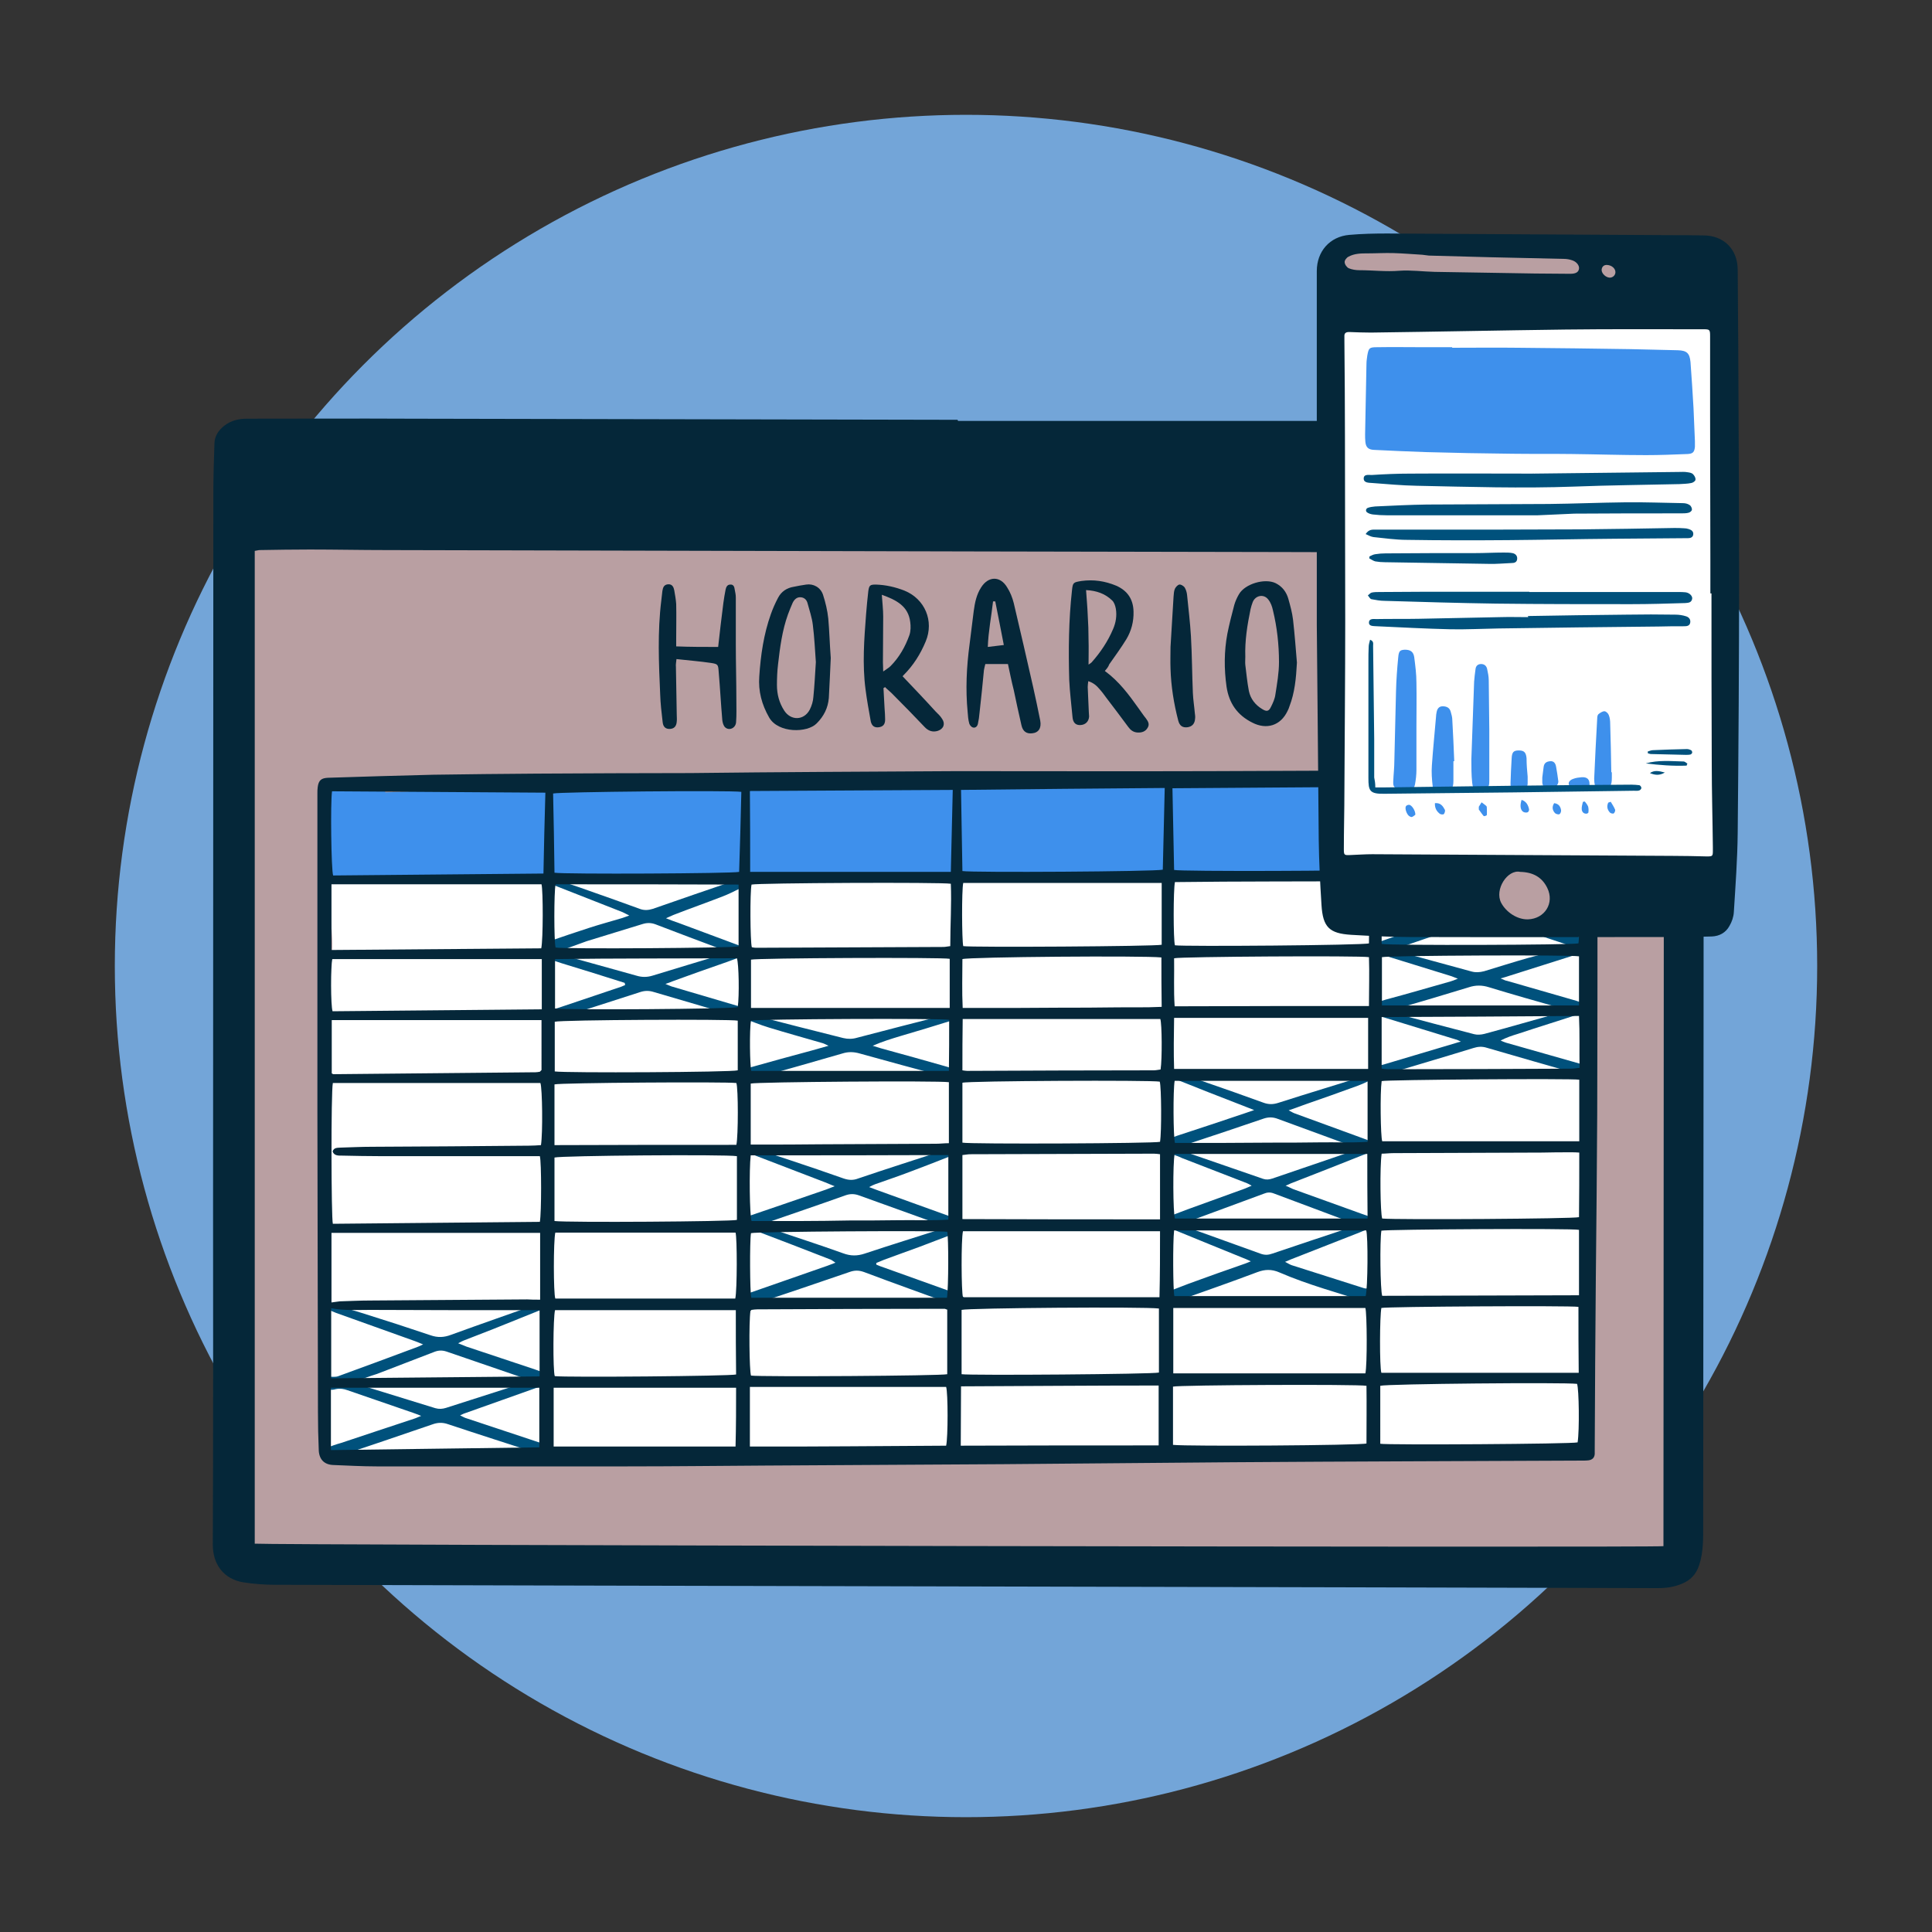 <?xml version="1.0" encoding="utf-8"?>
<!-- Generator: Adobe Illustrator 27.4.0, SVG Export Plug-In . SVG Version: 6.00 Build 0)  -->
<svg version="1.1" xmlns="http://www.w3.org/2000/svg" xmlns:xlink="http://www.w3.org/1999/xlink" x="0px" y="0px"
	 viewBox="0 0 700 700" style="enable-background:new 0 0 700 700;" xml:space="preserve">
<rect x="0" y="0" width="700" height="700" fill="#333333" stroke="none"/>
<style type="text/css">
	.st0{fill:#73A5D8;}
	.st1{fill:#B99FA2;}
	.st2{fill:#FFFFFF;}
	.st3{fill:#3E90EC;}
	.st4{fill:#00517C;}
	.st5{fill:#052739;}
</style>
<g id="fondo">
</g>
<g id="_x30_3">
	<g id="Capa_1">
	</g>
</g>
<g id="_x30_1">
</g>
<g id="_x30_2">
	<circle class="st0" cx="350" cy="350" r="308.4"/>
</g>
<g id="cel">
	<g>
		<g>
			<g>
				<g>
					<path class="st1" d="M599.8,198.2c0.8-3.3,1.6-6.1,2.2-9c0.2-1-0.2-2-0.3-3.1c1.3-0.7,2-0.1,2.4,0.9c0.3,0.9,0.3,1.9,0.2,2.9
						c-0.2,2-0.6,4.1-0.8,6.1c-0.1,1.5-0.2,3,0.9,4.3c0.4,0.4,0.3,1.7-0.1,2.1c-0.9,1.2-1,2.5-0.9,3.8c0.8,6.9,1.6,13.8,2.3,20.8
						c0.5,5.1,1,10.3,1.4,15.5c0.6,6.7,1.2,13.3,1.9,20c0.8,8.4,1.1,16.8,0.4,25.2c-0.5,6.7-1.1,13.4-1.2,20.1
						c-0.3,22.4-0.4,44.7-0.7,67.1c-0.1,12.2-0.4,24.5-0.5,36.7c-0.2,19.9-0.4,39.9-0.3,59.8c0,11.7,0.8,23.4,0.8,35.1
						c0,8.8-0.8,17.7-1.3,26.5c-0.4,6.1-1,12.1-1.5,18.2c0,0.5,0,1.3,0.2,1.5c1.8,1,1.5,2.9,2,4.5c-0.9,0.4-1.7,0.8-2.4,1.1
						c-0.2,0.2-0.4,0.4-0.5,0.6c0.5,0.2,1.1,0.3,1.4,0.7c0.9,1,0.7,1.7-0.3,2.4c-0.8,0.6-1.6,1.2-2.4,1.6c-0.5,0.3-1.1,0.5-1.7,0.6
						c-9.3,0.6-18.5,1.1-27.8,1.8c-7.4,0.5-14.8,1.2-22.2,1.8c-6.9,0.5-13.7,1-20.6,1.4c-3.6,0.2-7.1,0.4-10.7,0.6
						c-5.2,0.2-10.4,0.4-15.5,0.7c-7.4,0.4-14.8,0.9-22.2,1.3c-1,0.1-2.2-0.1-3.1-0.4c-0.5-0.2-1.1-1.1-1.1-1.6
						c0-0.5,0.8-1.2,1.4-1.4c1.6-0.4,3.2-0.5,4.8-0.6c13.1-1.1,26.2-2.3,39.3-3.4c0.1,0,0.1-0.1,0.4-0.3c-1-0.1-1.9-0.1-2.7-0.1
						c-27.4,0-54.7,0.1-82.1,0.2c-1.5,0-3,0.2-4.6,0.2c-1.9-0.1-3.7-0.4-5.5-0.7c-0.8-0.1-1.6-0.4-2.3-0.5
						c-7.2-0.6-14.4-1.3-21.6-1.5c-5.1-0.2-10.2,0.4-15.3,0.6c-1.1,0-2.1,0.2-3.2,0.2c-11.8,0-23.6,0.5-35.4-0.1
						c-35.2-1.6-70.5-0.7-105.7-0.9c-40.8-0.1-81.6,0-122.4-0.1c-5.8,0-11.6,0.7-17.4,1.2c-2.5,0.2-5,0.2-7.5,0.5
						c-1.5,0.1-3,0.5-5.2,0.9c-0.7-0.8-1.8-2-2.7-3.4c-0.3-0.5-0.3-1.5,0-1.9c0.8-1.1,0.8-2.3,0.8-3.6c0-5.1-0.1-10.2,0.1-15.3
						c0.2-7.1,0.7-14.3,0.9-21.4c0.1-5.8-0.1-11.6-0.2-17.4c0-1.3,0-2.5-0.1-3.8c-0.5-8.8-1.1-17.7-1.5-26.5
						c-0.4-8.8-0.7-17.5-0.7-26.3c0.1-8.8,0.8-17.5,1-26.3c0.2-10.8,0.1-21.6-0.1-32.5c-0.2-13.9-0.7-27.7-1.1-41.6
						c-0.3-9.8-0.7-19.7-1-29.5c-0.4-12-0.6-23.9-0.9-35.9c-0.1-2.9,0.4-5.7,0.3-8.6c-0.2-9.1-0.7-18.2-0.8-27.3
						c-0.1-8.8,0.1-17.5,0.2-26.3c0.1-4.3,0.4-8.6,0.6-12.9c0.1-1.2,0-2.3-0.9-3.2c-0.7-0.7-0.5-1.5,0.2-2.1
						c1.1-0.8,1.2-1.9,1.3-3.1c0.1-1.3,0.3-2.7,0.6-4c0.1-0.7,0.4-1.4,0.9-1.9c0.5-0.5,1.5-1,2.1-0.8c0.6,0.2,1.2,1.1,1.2,1.8
						c0.1,1.4-0.1,2.8-0.2,4.3c-0.3,2.5-0.1,2.8,2.5,2.8c7.4-0.2,14.8-0.5,22.2-0.9c5.6-0.3,11.2-0.7,16.8-1.2
						c6.3-0.5,12.6-1.2,19-1.8c8.5-0.8,17.1-1.6,25.7-1.6c31.2,0.1,62.4,0,93.6,0.2c12.2,0.1,24.5,0.8,36.7,1
						c14.7,0.3,29.5,0.3,44.3,0.5c5.9,0.1,11.8,0.1,17.7,0.1c18.6,0.1,37.2,0.3,55.8,0.3c10.8,0,21.6-0.3,32.5-0.5
						c12.8-0.3,25.6-0.7,38.3-1.1c6.3-0.2,12.7-0.3,19-0.5c9.8-0.3,19.7-0.7,29.5-1c12.9-0.4,25.7,1.2,38.4,3.3
						c4.1,0.7,8.1,2.1,12.2,3.2C597.9,197.7,598.7,198,599.8,198.2z"/>
				</g>
			</g>
			<g>
				<g>
					<path class="st2" d="M118.9,518.2c0.1-7.1,0.4-14.3,0.4-21.4c0-4.5-0.7-8.9-0.8-13.4c-0.1-2.1,0.4-4.2,0.5-6.4
						c0.1-2.9,0.1-5.9,0.1-8.8c0-1.2-0.2-2.3-0.2-3.5c0-4.7-0.1-9.5,0-14.2c0.1-6.6,0.5-13.2,0.5-19.8c0-5.1-0.6-10.2-0.9-15.2
						c-0.1-1.2-0.1-2.5-0.1-3.8c0.1-5.3,0.4-10.5,0.5-15.8c0.1-5.7-0.1-11.5,0-17.2c0.1-6.7,0.3-13.4,0.6-20.1
						c0.2-5.2,0.8-10.3,0.9-15.5c0.1-3.8-0.4-7.7-0.7-11.5c-0.2-3.3-0.6-6.6-0.8-9.9c0-0.6,0-1.3,0.1-1.9c0.1-1.1,0.7-1.8,1.8-1.4
						c4.9,1.8,9.9,0.8,14.9,1.2c12.4,1,24.9,0.1,37.3,0.6c6.2,0.2,12.3-0.2,18.4-1.5c1.5-0.3,3-0.2,4.5-0.2
						c7.2,0.3,14.2-0.8,21.4-1.4c5.5-0.4,11-1.3,16.6-0.3c2.4,0.4,5,0.1,7.5,0.2c1.2,0.1,2.4,0.4,3.7,0.6c1.1,0.2,2.1,0.5,3.2,0.4
						c6.7-0.3,13.4-0.6,20.1-1c0.1,0,0.2,0,0.3,0c5.5-0.2,11.1-0.5,16.6-0.5c1.4,0,2.7,0.6,4.1,0.9c1,0.2,2.1,0.6,3.1,0.6
						c2.5,0.1,5,0,7.5,0.1c1.3,0,2.6,0.4,3.9,0.6c0.8,0.1,1.6,0.3,2.4,0.3c2.6-0.1,5.2-0.3,7.8-0.4c13.2-0.2,26.5-0.3,39.7-0.6
						c9.6-0.2,19.3,0.2,28.9,0.1c9.7-0.1,19.3,0,29,0c2.9,0,5.6-0.6,8.4-1.2c3.1-0.6,6.4-0.2,9.6-0.2c1.2,0,2.5,0.2,3.7,0.3
						c4.9,0.3,9.8,0.8,14.7,0.9c4.6,0.1,9.3-0.1,13.9-0.2c0.4,0,0.7-0.1,1.1-0.1c7.5-0.2,15-0.9,22.5-0.4c9.3,0.5,18.6,0.3,27.9,0.4
						c6.1,0,12.1-0.4,18.2-0.4c6.5,0,13,0.4,19.6,0.4c5.4,0,10.7-0.4,16.1-0.4c1.9,0,3.8,0.3,5.6,0.8c2.3,0.6,2.6,1.6,1.5,3.7
						c-0.2,0.5-0.5,1-0.5,1.5c-0.2,2.7-0.4,5.3-0.6,8c-0.2,2.3-0.3,4.6-0.5,6.9c0,0.5-0.1,1.1-0.1,1.6c0.2,4.2,0.4,8.4,0.6,12.6
						c0.2,3.3,0.5,6.6,0.4,9.9c-0.1,6-0.5,12-0.5,17.9c0.1,10.8,0.3,21.6,0.5,32.4c0.1,4.5,0.7,8.9,0.4,13.4
						c-0.9,14.6,0.1,29.2-0.6,43.7c-0.4,9.4-0.2,18.8-0.4,28.1c-0.1,4.2-0.5,8.4-0.5,12.6c0,2.8,0.3,5.7,0.5,8.6
						c0,0.9,0,1.8-0.1,2.7c-0.5,3.2-1.8,4.1-5,3.8c-2.3-0.2-4.6-0.5-6.9-0.4c-4.6,0.2-9.3,0.5-13.9,1.2c-7,1.1-13.9,1-20.8-0.3
						c-1.4-0.3-2.8-0.4-4.3-0.4c-5.8,0-11.6-0.1-17.4,0c-6.4,0.2-12.8,0.8-19.3,0.9c-5.2,0.1-10.4-0.1-15.5-0.3
						c-5.3-0.2-10.6-1-15.8-0.5c-7.6,0.7-15.2-0.6-22.7-0.2c-2.4,0.1-4.8-0.4-7.2-0.4c-0.8,0-1.8,0.3-2.4,0.9
						c-0.9,0.9-1.9,1.1-3.1,1.2c-2.5,0.1-5,0.4-7.5,0.4c-1.8,0-3.5-0.4-5.3-0.4c-5.8-0.2-11.6-0.4-17.4-0.6
						c-6.9-0.2-13.8-0.3-20.6-0.5c-2.2-0.1-4.5-0.6-6.7-0.5c-5.2,0.2-10.3,0.6-15.5,0.9c-0.9,0.1-1.8,0.1-2.7,0.1
						c-4,0.2-8,0.5-12,0.4c-2.6-0.1-5.4,0.3-7.5-1.9c-0.5-0.5-1.5-0.6-2.3-0.5c-5.4,0.1-10.7,0.2-16.1,0.4
						c-4.2,0.2-8.4,0.5-12.6,0.6c-7.8,0.2-15.5,0.3-23.3,0.6c-8.1,0.3-16.2,0.7-24.3,1.1c-2.5,0.1-5,0.5-7.5,0.5
						c-9.4-0.1-18.8,0-28.1-0.6c-7.9-0.5-15.7-0.2-23.6-0.4c-7.1-0.2-14.1-0.5-21.2-0.5c-4.9,0-9.8,0.6-14.7,0.9
						c-2.5,0.1-5,0.1-7.5,0c-3-0.1-6.1-0.4-9.1-0.4c-3.5-0.1-7,0-10.5,0c-3,0-3.6-0.7-3.7-3.6c0-1.5,0-3,0-4.6
						C118.8,518.2,118.9,518.2,118.9,518.2z"/>
				</g>
			</g>
			<g>
				<g>
					<path class="st3" d="M139.6,287.1c4.4-0.2,8.6-0.3,12.8-0.5c4-0.2,8-0.4,12-0.7c3.4-0.2,6.8-0.4,10.2-0.5
						c2.1-0.1,4.3-0.1,6.3,0.8c0.8,0.3,1.8,0.3,2.6,0.3c7,0.3,13.9-0.4,20.8-1.3c5.9-0.7,11.9-1.2,17.9-1.4
						c5.4-0.2,10.7,0.1,16.1-0.1c8.9-0.2,17.9-0.6,26.8-1c4.1-0.2,8.2-0.5,12.3-0.5c5.8,0,11.6,0.3,17.4,0.5
						c2.6,0.1,5.2,0.4,7.8,0.4c5.1-0.1,10.2-0.5,15.3-0.7c1.2-0.1,2.5,0,3.7,0c4.4,0,8.8,0.2,13.1-0.1c8.7-0.5,17.5-1.1,26.2-0.4
						c2.8,0.2,5.5,0.1,8.3,0.2c10.5,0.2,20.9,0.5,31.4,0.5c6.8,0,13.6-0.6,20.3-0.8c2.4-0.1,4.8,0,7.2,0c5.2,0,10.3,0,15.5,0
						c9.3,0.1,18.6,0.2,27.9,0.2c1.8,0,3.6-0.1,5.4-0.1c4.9,0,9.8,0,14.7,0c3.8,0,7.5,0.1,11.3,0.2c10.9,0.2,21.8,0.4,32.7,0.6
						c4.6,0.1,9.3,0.3,13.9,0.4c5.1,0.1,10.2,0.1,15.3,0c1.6,0,3.2-0.3,4.8-0.6c2.9-0.6,4.8,1.2,4.5,4.2c-0.2,1.9-0.3,3.8-0.1,5.6
						c0.7,7,0.5,13.9-1.1,20.8c-0.8,3.5-1.7,4.2-5.2,3.6c-6.9-1.2-13.9-1.3-20.8-1.3c-7.3,0-14.7,0-22,0.1
						c-7.6,0.2-15.2,0.6-22.8,0.9c-5.9,0.2-11.8,0.1-17.7,0.2c-12.5,0.2-25,0.4-37.5,0.6c-7.1,0.1-14.1,0.4-21.2,0.3
						c-6.2,0-12.4-0.9-18.5-0.4c-11.7,0.9-23.4,0.3-35.1,0.7c-12.6,0.4-25.2,0.3-37.8,0.3c-6.4,0-12.9-0.4-19.3-0.4
						c-19,0.1-37.9,0.4-56.9,0.4c-6.8,0-13.6-0.6-20.3-0.9c-2.5-0.1-5-0.1-7.5-0.2c-2.1-0.1-4.1-0.4-6.1-0.3
						c-3.8,0.1-7.7,0.4-11.5,0.6c-0.7,0-1.4,0.2-2.1,0.2c-5.8,0.2-11.6,0.3-17.4,0.6c-4.5,0.2-8.9,0.6-13.4,0.9
						c-1.3,0.1-2.7,0.2-4,0.2c-12.5,0-25,0.1-37.6-0.1c-4.2,0-8.4-0.6-12.5-1c-1.1-0.1-2.1-0.3-3.1,0.8c-1.2,1.4-3.4,0.9-4.2-0.8
						c-0.4-0.9-0.6-1.9-0.6-2.8c-0.2-7.2-0.5-14.5-0.6-21.7c0-2.2,0.2-4.5,0.5-6.7c0.3-2.4,1.4-3.3,3.8-2.9c5,0.7,9.9,1.1,14.9,0.4
						C139,284.1,139.2,284.4,139.6,287.1z"/>
				</g>
			</g>
			<g>
				<g>
					<path class="st4" d="M495.2,365.1c0.8-0.1,1.6-0.1,2.7-0.2c0.7-1.6,2.3-2.2,4.1-2.7c7.9-2.1,15.7-4.4,23.5-6.6
						c0.7-0.2,1.5-0.5,2.7-1c-1.1-0.4-1.7-0.7-2.3-0.9c-7.8-2.4-15.6-4.8-23.3-7.2c-0.9-0.3-1.7-0.6-2.6-0.6
						c-2.2,0.1-3.4-1.1-4.7-3.1c12-4.2,23.8-8.3,35.6-12.4c0-0.2,0-0.3,0-0.5c-0.9-0.3-1.8-0.7-2.7-1c-9.6-3.5-19.2-6.9-28.7-10.4
						c-1.2-0.4-2.6-0.7-3.3-2.2c0.8-1.2,1.8-0.6,2.7-0.4c3.5,1,7.1,1.9,10.6,3c8.5,2.7,17.1,5.4,25.6,8.2c2.1,0.7,3.9,0.7,6,0
						c10-3.3,20.1-6.5,30.1-9.7c0.8-0.3,1.7-0.5,2.6-0.5c0.4,0,1.1,0.4,1.2,0.8c0.1,0.3-0.2,1.1-0.6,1.3c-0.8,0.5-1.7,0.9-2.7,1.3
						c-7.8,2.9-15.6,5.8-23.4,8.7c-0.9,0.3-1.8,0.7-3.2,1.2c1.3,0.5,2,0.9,2.7,1.1c8.2,2.8,16.4,5.6,24.7,8.3
						c1.4,0.5,3.2,0.8,3.3,2.7c0.1,2-1.7,2.6-3.2,3.1c-8.5,2.7-17,5.4-25.6,8.1c-0.9,0.3-1.8,0.6-3.3,1c1.2,0.5,1.7,0.8,2.4,0.9
						c8.3,2.4,16.7,4.8,25,7.2c0.9,0.3,1.9,0.6,2.7,1.1c0.5,0.4,1,1.3,1,2c0,0.5-0.8,1.1-1.4,1.3c-7.8,2.6-15.7,5-23.5,7.6
						c-2,0.6-4.1,1.3-6.2,2.4c0.7,0.3,1.3,0.6,2,0.8c9,2.6,18.1,5.1,27.1,7.7c0.9,0.3,1.9,0.6,2.7,1.1c0.8,0.5,1.3,1.5,0.7,2.3
						c-0.4,0.5-1.3,0.7-2,0.8c-0.6,0.1-1.2-0.3-1.8-0.4c-11.3-3.2-22.5-6.4-33.8-9.7c-1.6-0.5-3.1-0.4-4.7,0.1
						c-11,3.4-22.1,6.6-33.1,10c-3,0.9-5.9,2.6-8.9,3.7c-6.5,2.4-13.1,4.7-19.7,7c-1.6,0.6-3.2,1.2-5.3,1.9c1,0.5,1.6,0.9,2.2,1.1
						c8.3,3,16.6,6.1,24.9,9.1c0.8,0.3,1.7,0.6,2.5,1c0.9,0.5,1.7,1.1,1.6,2.3c0,1.1-1,1.4-1.8,1.7c-9.6,3.8-19.1,7.6-28.7,11.3
						c-0.4,0.2-0.8,0.4-1.8,0.8c1.3,0.5,2.1,1,2.9,1.3c8.2,3,16.5,5.9,24.7,8.9c1.2,0.4,2.4,0.8,3.5,1.3c0.6,0.2,1.2,0.5,1.5,1
						c0.4,0.6,0.9,1.5,0.7,2.1c-0.2,0.5-1.2,1.2-1.8,1.1c-1.7-0.2-3.1,0.6-4.6,1.2c-7.7,3-15.5,6.1-23.2,9.1
						c-1.1,0.4-2.3,0.9-3.9,1.6c1.2,0.6,1.8,1,2.4,1.2c8.7,2.8,17.4,5.5,26.1,8.3c0.6,0.2,1.3,0.2,1.8,0c1.3-0.6,2-0.1,2.6,1
						c0.8,1.4,0.8,3.4-0.1,4c-0.6,0.4-1.6,0.6-2.2,0.4c-11-3.6-22.1-6.5-32.7-11.1c-2.8-1.2-5.2-1.1-7.9-0.1
						c-9.3,3.5-18.7,6.8-28,10.1c-1.1,0.4-2.2,0.8-3.3,1c-1.4,0.3-2.5-0.3-2.9-1.4c-0.4-1.3,0.4-2,1.5-2.5c2.6-1,5.2-2,7.8-3
						c6.8-2.5,13.6-4.9,20.5-7.3c0.5-0.2,1-0.4,2-0.8c-1.3-0.6-2.1-1-3-1.3c-7.8-3.2-15.6-6.3-23.3-9.5c-0.7-0.3-1.3-0.5-1.9-0.9
						c-0.9-0.5-2.1-1-1.9-2.3c0.2-1.2,0.8-2.4,2.1-2.9c1.7-0.6,3.3-1.3,5-1.9c6.9-2.5,13.8-5,20.7-7.5c0.7-0.3,1.5-0.6,2.6-1.1
						c-0.7-0.4-1.2-0.7-1.7-0.9c-7.8-3-15.7-6.1-23.5-9.1c-0.7-0.3-1.5-0.7-2.2-0.9c-2.3-0.8-2.1-3.1-2.9-4.7
						c-0.1-0.3,0.6-1.2,1.1-1.6c0.6-0.4,1.5-0.6,2.2-0.9c8.2-2.7,16.5-5.4,24.7-8.2c0.8-0.3,1.7-0.6,3.2-1.1c-1.3-0.5-2-0.8-2.8-1.1
						c-9.1-3.5-18.2-7.1-27.2-10.7c-1-0.4-2.3-0.7-2.4-2.2c0.9-0.9,1.9-0.4,2.7-0.1c3.8,1.2,7.7,2.4,11.5,3.8
						c7.2,2.5,14.4,5,21.5,7.6c1.9,0.7,3.5,0.7,5.4,0.1c10.9-3.5,21.9-6.8,32.8-10.2c0.9-0.3,1.8-0.5,2.2-1.7c0.4-1.5,2-1.7,3.2-2
						c8.7-2.6,17.5-5.2,26.2-7.8c0.4-0.1,0.8-0.3,1.8-0.5c-0.9-0.4-1.3-0.7-1.9-0.8c-9.7-3-19.3-5.9-29-8.9c-1-0.3-2-0.9-3-1.3
						C495,365.8,495.1,365.5,495.2,365.1z M492,416.2c-1.2-0.5-2-0.9-2.8-1.2c-8.7-3.2-17.5-6.4-26.2-9.6c-1.8-0.7-3.4-0.7-5.2-0.1
						c-8.7,3-17.5,5.9-26.2,8.8c-1.7,0.6-3.3,1.2-5.2,1.9c0.4,0.3,0.6,0.5,0.8,0.6c10.1,3.5,20.3,7,30.4,10.5
						c1.2,0.4,2.2,0.3,3.4-0.1c9.6-3.3,19.1-6.5,28.7-9.8C490.3,416.9,490.9,416.6,492,416.2z M491.6,443.8
						c-0.8-0.4-1.1-0.6-1.5-0.7c-9.5-3.6-19.1-7.1-28.6-10.7c-1.3-0.5-2.4-0.4-3.6,0.1c-9.3,3.4-18.6,6.9-27.9,10.3
						c-0.5,0.2-1,0.5-1.8,1c0.7,0.4,1.1,0.6,1.5,0.7c9.1,3.3,18.1,6.5,27.2,9.8c1.5,0.5,2.7,0.4,4.1-0.1c9.5-3.2,19-6.4,28.4-9.5
						C490,444.5,490.6,444.3,491.6,443.8z M568.3,343.1c0-0.2,0-0.3,0.1-0.5c-0.6-0.2-1.1-0.5-1.7-0.7c-8.7-2.9-17.5-5.8-26.2-8.7
						c-1.4-0.5-2.7-0.4-4.2,0.1c-9.6,3.3-19.3,6.6-28.9,9.9c-0.7,0.2-1.3,0.5-2.3,0.9c0.8,0.3,1.3,0.6,1.7,0.7
						c8.8,2.4,17.6,4.8,26.4,7.2c1.5,0.4,2.9,0.3,4.5-0.1c5.3-1.6,10.6-3.3,15.9-4.8C558.5,345.8,563.4,344.5,568.3,343.1z
						 M503.7,366.5c0.9,0.4,1.2,0.5,1.6,0.6c9.6,2.6,19.2,5.1,28.8,7.6c1.1,0.3,2.5,0.2,3.7-0.1c9.3-2.5,18.6-5.2,27.9-7.8
						c0.5-0.2,1-0.4,2-0.8c-1.2-0.4-2-0.7-2.7-0.9c-8.5-2.4-17-4.8-25.5-7.4c-2.5-0.8-4.9-0.8-7.3,0c-8.8,2.7-17.6,5.3-26.5,7.9
						C505.1,365.8,504.7,366,503.7,366.5z"/>
					<path class="st4" d="M226.3,356.1c-7.6-2.4-15.2-4.8-22.8-7.1c-1.4-0.5-2.9-0.9-4.3-1.5c-0.9-0.4-1.7-0.9-2.3-1.2
						c0.1-1.2,0.3-2.1,0.3-3c0-1.5,1.1-2,2.2-2.4c4.7-1.6,9.3-3.2,14-4.7c4-1.3,8.1-2.4,12.1-3.6c0.7-0.2,1.3-0.5,2.5-0.9
						c-1.1-0.5-1.7-0.9-2.4-1.2c-8.2-3.2-16.5-6.5-24.7-9.7c-1.2-0.5-2.6-0.8-3.2-2.1c0.8-1.3,1.8-0.7,2.7-0.4
						c4.4,1.5,8.8,2.9,13.2,4.5c6.1,2.1,12.1,4.3,18.2,6.5c1.6,0.6,3.1,0.5,4.7,0c10.1-3.5,20.1-7,30.2-10.4
						c0.8-0.3,1.5-0.6,2.3-0.6c0.4,0,1.1,0.3,1.3,0.7c0.2,0.4,0,1.1-0.3,1.4c-0.6,0.6-1.4,1.2-2.1,1.6c-2,1-4,2-6.1,2.8
						c-5.9,2.3-11.9,4.4-17.8,6.7c-0.7,0.3-1.4,0.6-2.7,1.2c1.8,0.7,3,1.2,4.3,1.6c7.7,2.9,15.4,5.7,23.1,8.6
						c0.9,0.3,1.8,0.8,2.5,1.5c0.4,0.3,0.5,1.2,0.4,1.7c-0.2,0.4-1,1-1.4,0.9c-2.5-0.5-4.5,0.8-6.7,1.5c-6.6,2.3-13.2,4.6-19.7,7
						c-0.7,0.3-1.5,0.6-2.7,1c1,0.4,1.6,0.7,2.2,0.9c7.8,2.3,15.6,4.6,23.4,6.9c1.7,0.5,3.4,1,4.5,2.6c0.4,0.6,1.3,0.8,2.1,1
						c10.7,2.8,21.5,5.5,32.2,8.2c1.7,0.4,3.3,0.4,5-0.1c11-2.9,22-5.7,33-8.5c0.8-0.2,1.6-0.4,2.4-0.4c0.5,0,1.1,0.3,1.7,0.5
						c-0.4,1.8-1.8,1.9-2.9,2.2c-6.1,1.9-12.3,3.8-18.5,5.6c-3.3,1-6.6,2-10,3.5c1,0.3,1.9,0.6,2.9,0.9c8,2.2,16,4.4,24,6.7
						c1,0.3,2.1,0.7,2.9,1.3c0.5,0.3,0.8,1.3,0.7,1.8c-0.2,0.5-1.1,1-1.6,1c-1.1,0-2.1-0.3-3.1-0.6c-10.2-2.7-20.4-5.5-30.5-8.3
						c-2.1-0.6-4.1-0.7-6.3,0c-10.3,3-20.6,5.9-30.9,8.8c-0.4,0.1-0.9,0.3-1.3,0.3c-1.5,0.3-2.7-0.3-3.1-1.5
						c-0.4-1.2,0.3-2.1,2.1-2.6c7.4-2.1,14.8-4.1,22.2-6.1c1.8-0.5,3.6-1,6-1.7c-1-0.5-1.5-0.7-2-0.9c-6.5-1.9-13.1-3.7-19.6-5.7
						c-3.4-1-6.7-2.5-10.1-3.6c-2.5-0.8-5-1.5-7.5-2.2c-8.1-2.4-16.1-4.7-24.2-7.1c-1.6-0.5-3.1-0.5-4.7,0
						c-9.5,3.1-19.1,6.1-28.6,9.2c-0.7,0.2-1.4,0.5-2.1,0.5c-1,0.1-1.8-0.4-2.1-1.3c-0.4-1.1,0.3-1.7,1.2-2c0.7-0.3,1.3-0.5,2-0.7
						c7.5-2.5,15.1-5.1,22.6-7.6c0.5-0.2,0.9-0.4,1.4-0.6C226.4,356.4,226.4,356.2,226.3,356.1z M201.7,344.9c0,0.2,0,0.4,0.1,0.5
						c0.7,0.2,1.5,0.5,2.2,0.7c8.9,2.5,17.7,4.9,26.6,7.4c2,0.6,3.8,0.6,5.8,0c8.4-2.6,16.9-5.1,25.4-7.7c0.5-0.2,1-0.5,1.8-0.9
						c-0.9-0.4-1.5-0.7-2-0.9c-8-3-16.1-6-24.1-9.1c-1.6-0.6-3.1-0.6-4.7-0.1c-6.7,2.1-13.5,4.1-20.2,6.2
						C208.9,342.3,205.3,343.7,201.7,344.9z"/>
					<path class="st4" d="M199.8,471.7c-0.3,1.7-1.6,1.9-2.6,2.4c-6.1,2.5-12.3,4.9-18.4,7.4c-3.6,1.4-7.2,2.8-10.8,4.2
						c-0.5,0.2-0.9,0.4-2,1c1.4,0.5,2.2,0.9,3,1.2c8.3,2.8,16.6,5.5,24.9,8.3c1.5,0.5,3,1.1,4.5,1.7c1,0.5,1.9,1.2,1.7,2.5
						c-0.2,1.4-1.3,1.5-2.4,1.6c-0.7,0.1-1.4,0.2-2.1,0.4c-9.1,3.2-18.2,6.5-27.3,9.7c-0.4,0.1-0.8,0.4-1.6,0.7
						c0.8,0.4,1.3,0.7,1.8,0.9c9.3,3.1,18.7,6.2,28,9.3c1.1,0.4,2.2,0.8,3.1,1.4c0.8,0.5,1.3,1.5,0.7,2.3c-0.4,0.5-1.4,0.8-2,0.8
						c-1,0-1.9-0.4-2.8-0.7c-11.1-3.6-22.1-7.1-33.2-10.8c-2-0.7-3.8-0.6-5.7,0.1c-11.6,4-23.2,7.9-34.8,11.8
						c-0.8,0.3-1.5,0.6-2.3,0.7c-1.3,0.2-2.5-0.5-2.8-1.6c-0.4-1.4,0.5-2,1.6-2.4c1.8-0.7,3.5-1.3,5.3-1.8
						c8.8-2.9,17.6-5.9,26.5-8.8c0.7-0.2,1.4-0.6,2.5-1c-1.2-0.5-2.1-0.8-2.9-1.1c-7.9-2.7-15.9-5.5-23.8-8.2
						c-1.4-0.5-2.7-0.7-4.2-0.4c-2.2,0.6-2.7,0.2-3.7-1.9c-0.3-0.6-0.6-1.3-0.9-1.8c0.4-1.2,1.3-0.8,2.1-0.8c1.1,0,2.4,0.2,3.4-0.2
						c9.6-3.5,19.1-7,28.7-10.6c0.5-0.2,1-0.4,2-0.9c-1.3-0.5-2.1-0.9-3-1.2c-9.5-3.4-19-6.8-28.5-10.2c-1-0.4-2-0.8-2.9-1.3
						c-0.5-0.3-0.7-0.9-1.1-1.3c1-1.1,2-0.7,2.9-0.4c3.8,1.1,7.6,2.1,11.3,3.3c8,2.5,16,5.1,24,7.8c2.6,0.9,4.9,0.8,7.5-0.2
						c10.7-3.9,21.4-7.6,32.1-11.4c0.8-0.3,1.7-0.6,2.6-0.7C198.7,471.2,199.3,471.6,199.8,471.7z M128.2,500.8
						c0.9,0.5,1.1,0.6,1.3,0.7c9.4,2.9,18.8,5.8,28.2,8.7c1.4,0.4,2.6,0.3,3.9-0.1c9.4-3,18.7-6,28.1-9c0.6-0.2,1.3-0.5,2.4-0.9
						c-1.3-0.5-2.1-0.8-2.9-1.1c-9.1-3.1-18.3-6.3-27.4-9.4c-1.5-0.5-2.9-0.5-4.4,0.1c-6.9,2.7-13.9,5.3-20.8,8
						C134,498.6,131.3,499.6,128.2,500.8z"/>
					<path class="st4" d="M346.6,416.7c-0.3,1.7-1.5,1.9-2.5,2.3c-4.8,1.9-9.7,3.8-14.5,5.6c-4.2,1.6-8.4,3-12.6,4.5
						c-0.6,0.2-1.1,0.5-2.1,1c1.4,0.5,2.3,0.9,3.2,1.2c8.5,3.1,17,6.1,25.5,9.2c1.7,0.6,3,1.4,3,3.6c0,1.8-0.7,2.8-2.3,3.4
						c-3.7,1.4-7.3,2.8-11,4.2c-4.3,1.6-8.6,3.1-12.9,4.7c-1,0.4-1.9,0.8-2.9,1.2c0,0.2,0,0.4,0,0.6c1,0.4,1.9,0.8,2.9,1.1
						c8.8,3.2,17.7,6.3,26.5,9.5c1,0.4,2,0.9,2.7,1.6c0.4,0.5,0.6,1.6,0.3,2.1c-0.3,0.5-1.3,0.9-2,0.9c-0.9,0-1.9-0.5-2.8-0.8
						c-10.7-3.9-21.4-7.7-32-11.7c-1.9-0.7-3.5-0.7-5.4,0C295.8,465,283.9,469,272,473c-1,0.3-2,0.7-3.1,0.8
						c-1.2,0.2-2.1-0.5-2.4-1.7c-0.3-1.2,0.4-1.9,1.4-2.3c1.2-0.5,2.5-1,3.8-1.4c9.4-3.3,18.7-6.5,28.1-9.8c0.8-0.3,1.6-0.6,2.9-1.1
						c-0.8-0.5-1.2-0.9-1.7-1.1c-9.3-3.6-18.5-7.2-27.8-10.7c-1.7-0.7-3.5-1.3-5.2-2.1c-0.5-0.3-0.9-0.9-1.4-1.4
						c5.9-2,11.4-3.9,17-5.8c5.2-1.8,10.5-3.6,15.7-5.4c0.8-0.3,1.6-0.6,3.1-1.2c-1.5-0.6-2.4-1-3.4-1.4c-8.6-3.3-17.2-6.6-25.8-9.9
						c-1.1-0.4-2.4-0.7-3-2.1c1-1.2,2.1-0.6,3-0.3c4.5,1.4,9,2.9,13.5,4.4c6.4,2.1,12.7,4.3,19,6.5c1.8,0.6,3.4,0.7,5.2,0
						c10.3-3.5,20.7-6.8,31.1-10.2C343.4,416.5,344.9,415.9,346.6,416.7z M276.5,443.5c0,0.2,0,0.4,0,0.6c1,0.4,1.9,0.8,2.9,1.1
						c8.7,3,17.5,5.8,26.1,8.9c2.7,1,5.1,1,7.8,0.1c9.3-3.1,18.7-6,28.1-9c0.4-0.1,0.7-0.4,1.3-0.7c-0.7-0.3-1.1-0.5-1.5-0.6
						c-10-3.6-20-7.2-30-10.8c-1.7-0.6-3.2-0.6-4.9,0c-9.2,3.3-18.4,6.4-27.6,9.6C277.8,442.8,277.2,443.2,276.5,443.5z"/>
				</g>
			</g>
			<g>
				<g>
					<path class="st5" d="M347.1,152.5c56.2,0,112.3,0,168.5,0c29.3,0,58.7,0.1,88,0.2c2.6,0,5.1,0.6,7.5,1.7c3.1,1.4,4.6,3.8,5.2,7
						c0.2,1.1,0.4,2.1,0.4,3.2c0.2,5.5,0.6,11.1,0.6,16.6c0,123.8-0.1,247.6-0.2,371.4c0,4.8,0.1,9.6-1.4,14.3
						c-1.1,3.5-3.2,5.7-6.5,7c-2.7,1.1-5.4,1.5-8.4,1.5c-39.1-0.1-78.2-0.2-117.3-0.3c-88.7-0.2-177.5-0.4-266.2-0.6
						c-39.2-0.1-78.4-0.2-117.5-0.3c-3.9,0-7.9-0.3-11.7-0.9c-7.2-1.2-11-6.7-11-13.6c0.2-40.8,0.1-81.6,0.1-122.4
						c0-86.2,0.1-172.4,0.1-258.7c0-6,0.2-12,0.4-18c0.1-2.7,1.5-4.7,3.5-6.3c2.4-1.9,5.2-2.6,8.3-2.6c19.6,0,39.2-0.1,58.8,0
						c66.2,0.1,132.4,0.3,198.6,0.4C347.1,152.3,347.1,152.4,347.1,152.5z M92.3,559.3c3.7,0.5,508.2,1.5,510.4,0.9
						c0.1-119.7,0.1-239.5,0.2-359.6c-1.4-0.1-2.4-0.2-3.5-0.2c-8.6-0.1-17.2-0.1-25.8-0.1c-73.3-0.2-146.5-0.4-219.8-0.5
						c-71.3-0.2-142.6-0.3-213.9-0.5c-9.2,0-18.4-0.2-27.6-0.2c-6.1,0-12.2,0.1-18.2,0.2c-0.5,0-1,0.2-1.8,0.3
						C92.3,319.6,92.3,439.4,92.3,559.3z"/>
					<path class="st5" d="M346.6,279.4c30.9,0,61.7,0.1,92.6,0c36.5-0.1,73-0.3,109.5-0.5c8.3,0,16.6-0.1,25-0.1
						c3.4,0,4,0.4,4.7,3.8c0.3,1.6,0.5,3.4,0.5,5.1c0,10.6,0,21.3-0.1,31.9c0,28.1,0,56.2-0.1,84.3c-0.1,19.7-0.3,39.4-0.5,59
						c-0.2,20.7-0.3,41.3-0.4,62c0,0.6,0,1.3,0,1.9c-0.1,1.4-0.9,2.1-2.2,2.3c-0.7,0.1-1.4,0.1-2.1,0.1
						c-42.4,0.2-84.8,0.3-127.2,0.6c-27.6,0.2-55.3,0.5-82.9,0.7c-28.7,0.2-57.4,0.3-86.1,0.5c-16.6,0.1-33.3,0.3-49.9,0.3
						c-30.3,0-60.6,0-91,0c-5.2,0-10.4-0.3-15.6-0.5c-3.2-0.1-5.1-1.9-5.3-5.2c-0.2-4.6-0.3-9.3-0.3-13.9
						c-0.1-36.3-0.1-72.6-0.2-108.9c0-35,0-69.9,0-104.9c0-3.5,0-7,0-10.5c0-0.7,0-1.4,0.1-2.1c0.3-2.6,1.3-3.4,3.8-3.5
						c12.7-0.4,25.4-0.8,38.1-1.1c12.4-0.2,24.9-0.3,37.3-0.4c18.6-0.1,37.2-0.2,55.8-0.2C282.2,279.7,314.4,279.6,346.6,279.4z
						 M195.6,442.7c0.6-3.3,0.6-21.6,0-23.8c-1,0-2,0-3.1,0c-18.1,0-36.3,0-54.4,0c-4.7,0-9.5-0.1-14.2-0.2c-1.3,0-2.8,0.1-3.4-1.5
						c0.5-1.5,1.8-1.3,2.9-1.4c3.8-0.1,7.5-0.3,11.3-0.3c19-0.1,37.9-0.2,56.9-0.4c1.5,0,3-0.1,4.4-0.2c0.7-4.4,0.5-20.6-0.2-22.5
						c-25,0-50.1,0-75.2,0c-0.7,3-0.6,49.1,0,51C145.4,443.2,170.5,442.9,195.6,442.7z M197.6,287.2c-26-0.2-51.6-0.3-77.3-0.5
						c-0.6,4-0.3,28.5,0.4,30.5c25.3-0.2,50.6-0.5,76.2-0.7C197.1,306.6,197.3,297.1,197.6,287.2z M422,285.5
						c-24.8,0.2-49.2,0.4-73.8,0.7c0.2,10.1,0.3,19.8,0.5,29.4c3.4,0.6,70,0.2,72.6-0.5C421.5,305.4,421.8,295.7,422,285.5z
						 M500.5,315c3.8,0.6,69.4,0.1,71.6-0.5c-0.2-9.8,0.6-19.6-0.5-29.4c-3.5-0.5-69.7-0.1-71.7,0.4
						C500.1,295.3,500.3,305.1,500.5,315z M271.8,315.9c24.5,0,48.5,0,72.7,0c0.2-10,0.5-19.7,0.7-29.7c-24.7,0.1-49.2,0.3-73.5,0.4
						C271.8,296.6,271.8,306.2,271.8,315.9z M497.2,285.1c-24.3,0.2-48.2,0.3-72.4,0.5c0.2,10.1,0.4,19.9,0.6,29.6
						c2.5,0.6,68.7,0.4,71-0.2C496.7,305.1,496.9,295.4,497.2,285.1z M268.6,286.9c-4.4-0.6-66,0-68.2,0.6
						c0.2,9.5,0.4,19.1,0.5,28.7c3.5,0.6,64.6,0.3,66.9-0.3C268.1,306.3,268.4,296.6,268.6,286.9z M195.7,470.9c0-8.3,0-16.1,0-24.2
						c-25.2,0-50.3,0-75.6,0c0,8.4,0,16.8,0,25.2c1-0.1,2-0.3,3-0.4c3.7-0.1,7.3-0.3,11-0.3c19-0.1,37.9-0.3,56.9-0.4
						C192.4,470.9,193.8,470.9,195.7,470.9z M195.5,474.7c-1.3,0-2.2,0-3.2,0c-19.4,0-38.8,0-58.2-0.1c-4.7,0-9.4,0.3-14.1-0.6
						c0,8.4,0,16.9,0,25.4c25.3-0.2,50.3-0.5,75.5-0.7C195.5,490.7,195.5,483,195.5,474.7z M120.1,344.2c25.6-0.2,50.8-0.4,76-0.6
						c0.7-3.2,0.7-20.9,0.1-23.2c-25.3,0-50.6,0-76.1,0C120.1,328.3,120.1,336.2,120.1,344.2z M343.1,470.2c0.6-3.7,0.6-22,0.1-23.9
						c-3.3-0.5-69.3-0.1-71.1,0.5c-0.5,2.9-0.4,21.4,0.1,23.4C295.8,470.2,319.4,470.2,343.1,470.2z M571.9,473.5
						c-3.4-0.5-69.4-0.1-71.4,0.4c-0.6,2.7-0.7,21.4,0,23.5c23.7,0,47.5,0,71.5,0C571.9,489.3,571.9,481.5,571.9,473.5z
						 M572.1,445.6c-2.3-0.6-69.7-0.2-71.6,0.3c-0.6,3.7-0.4,21.6,0.3,23.6c23.6-0.1,47.4-0.1,71.3-0.2
						C572.1,461.2,572.1,453.4,572.1,445.6z M420.3,446.1c-24.1,0-47.8,0-71.4,0c-0.7,3-0.6,22,0,23.9c23.6,0,47.2,0,71.2,0
						C420.3,461.9,420.3,454.1,420.3,446.1z M419.9,474.1c-5.3-0.7-69.2-0.2-71.5,0.5c0,7.7,0,15.5,0,23.3c3.3,0.5,69.6,0,71.5-0.6
						C419.9,489.7,419.9,482,419.9,474.1z M572.2,417.6c-1.1-0.1-2-0.1-2.9-0.1c-3.5,0-7,0-10.5,0.1c-18,0.1-35.9,0.1-53.9,0.2
						c-1.5,0-3,0.2-4.3,0.2c-0.7,4.5-0.5,21.7,0.2,23.5c5.4,0.5,69.3,0.1,71.3-0.5C572.2,433.3,572.2,425.6,572.2,417.6z
						 M343.2,474.5c-0.5-0.1-0.7-0.3-1-0.3c-22.6,0-45.2,0.1-67.8,0.2c-0.7,0-1.4,0.1-2.1,0.2c-0.1,0-0.1,0.1-0.2,0.2
						c-0.1,0.1-0.1,0.1-0.2,0.2c-0.6,4.3-0.4,21.6,0.2,23.4c3.4,0.5,69,0.1,71.1-0.5C343.2,490.2,343.2,482.4,343.2,474.5z
						 M420.3,441.8c0-8,0-15.7,0-23.6c-0.8-0.1-1.5-0.2-2.2-0.2c-22.2,0.1-44.3,0.1-66.5,0.2c-0.9,0-1.9,0.2-2.9,0.3
						c0,7.9,0,15.6,0,23.2C372.6,441.8,396.3,441.8,420.3,441.8z M272.4,343.2c0.5,0.1,1,0.2,1.5,0.2c22.6-0.1,45.2-0.2,67.9-0.3
						c0.8,0,1.5-0.2,2.5-0.3c0-7.7,0.5-15.2,0.2-22.6c-3.2-0.6-70.1-0.3-72.2,0.3C271.7,323.1,271.8,341.1,272.4,343.2z M272,418.6
						c-0.6,5-0.4,21.8,0.3,23.8c5.8,0,11.7,0,17.6,0c6,0,12-0.1,18-0.2c5.9,0,11.8,0,17.7-0.1c5.9-0.1,11.9,0.2,18-0.2
						c0-8,0-15.6,0-23.4C319.7,418.6,295.9,418.6,272,418.6z M425.4,445.8c-0.5,4.3-0.4,21.8,0.1,23.8c23.1,0,46.2,0,69.3,0
						c0.8-2.8,0.9-22,0.2-23.8C471.8,445.8,448.7,445.8,425.4,445.8z M494.7,497.6c0.7-3,0.6-21.7,0-23.7c-23.1,0-46.2,0-69.6,0
						c0,8.1,0,15.9,0,23.7C448.4,497.6,471.6,497.6,494.7,497.6z M195.4,502.8c-25.2,0-50.2,0-75.5,0c0,7.4,0,15.1,0,22.6
						c25.1-0.3,50.2-0.7,75.5-1C195.4,517.1,195.4,510.2,195.4,502.8z M349,319.9c-0.6,2.7-0.5,20.8,0,22.9
						c2.7,0.5,69.8,0.1,71.9-0.5c0-7.4,0-14.8,0-22.4C396.9,319.9,372.9,319.9,349,319.9z M500.6,342c2.5,0.6,69.2,0.4,71.3-0.2
						c0.5-3,0.3-20.8-0.3-22.9c-23.6,0.1-47.2,0.3-71,0.4C500.6,327.1,500.6,334.5,500.6,342z M495.4,418.1c-23.5,0-46.7,0-69.8,0
						c-0.7,3.3-0.6,21.5,0.1,23.4c23.2,0,46.4,0,69.8,0C495.4,433.5,495.4,425.9,495.4,418.1z M343.8,392.1
						c-3.9-0.6-69.8-0.1-71.8,0.5c0,7.2,0,14.5,0,22.1c1.2,0,2.1,0,3.1,0c7.3,0,14.7,0,22-0.1c14-0.1,28.1-0.1,42.1-0.2
						c1.5,0,2.9-0.2,4.6-0.2C343.8,406.7,343.8,399.5,343.8,392.1z M496.1,319.3c-23.5,0.1-47,0-70.4,0.3c-0.6,2.8-0.6,20.9,0,22.9
						c3.5,0.5,68.2,0,70.3-0.7C496.1,334.5,496.1,327,496.1,319.3z M572.2,391.2c-2.6-0.5-70,0-71.6,0.5c-0.6,4.1-0.4,20,0.2,21.8
						c23.7,0,47.5,0,71.4,0C572.2,406,572.2,398.7,572.2,391.2z M266.6,474.7c-22.1,0-43.8,0-65.5,0c-0.7,2.6-0.8,21.9-0.1,23.9
						c4,0.5,63.6,0,65.7-0.6C266.6,490.3,266.6,482.6,266.6,474.7z M348.7,414c2.7,0.6,69.7,0.3,71.6-0.3c0.6-3.6,0.5-19.9-0.1-21.8
						c-3-0.6-69.5-0.3-71.5,0.4C348.7,399.5,348.7,406.7,348.7,414z M266.4,470.5c0.7-3.1,0.7-22,0.1-23.9c-21.8,0-43.6,0-65.3,0
						c-0.7,2.9-0.7,22,0,23.9C222.9,470.5,244.7,470.5,266.4,470.5z M200.9,442.4c4.7,0.6,64,0.2,66.1-0.4c0-7.7,0-15.4,0-23.1
						c-4.1-0.7-63.8-0.2-66.1,0.5C200.9,427,200.9,434.7,200.9,442.4z M425.6,391.6c-0.6,3.4-0.5,20.3,0.1,22.5c5.7,0,11.5,0,17.3,0
						c5.8,0,11.6-0.1,17.4-0.1c5.9,0,11.8,0,17.7-0.1c5.8-0.1,11.5,0.2,17.4-0.2c0-7.6,0-14.8,0-22.1
						C472.2,391.6,448.9,391.6,425.6,391.6z M500.1,523.1c2.4,0.5,69.7,0.1,71.5-0.5c0.7-4.4,0.5-19.3-0.2-21.2
						c-4.7-0.6-69.1,0-71.3,0.7C500.1,509.1,500.1,516.2,500.1,523.1z M419.8,523.7c0-7.3,0-14.4,0-21.7c-23.9,0-47.6,0.2-71.6,0.3
						c0,7.3-0.1,14.3-0.1,21.5C372.2,523.7,395.8,523.7,419.8,523.7z M271.7,502.5c0,7.3,0,14.2,0,21.6c23.8,0.1,47.5-0.2,71.1-0.3
						c0.7-2.9,0.7-19.2,0-21.3C319.2,502.5,295.6,502.5,271.7,502.5z M425,523.5c5.3,0.6,68,0.2,70.1-0.5c0-6.9,0.1-14,0-20.9
						c-3.3-0.6-68-0.3-70.1,0.3C425,509.3,425,516.3,425,523.5z M201.3,320.4c-0.6,2.6-0.6,20.7,0,22.9c2.7,0.6,64,0.2,66.3-0.4
						c0-7.4,0-14.8,0-22.4C245.4,320.4,223.4,320.4,201.3,320.4z M266.8,414.8c0.7-3.2,0.7-20.5,0-22.4c-3.7-0.5-64-0.1-65.9,0.5
						c0,7.3,0,14.5,0,22C223,414.8,244.8,414.8,266.8,414.8z M196.2,369.6c-25.5,0-50.7,0-76,0c0,6.5,0,12.9,0,19.3
						c0.3,0.2,0.5,0.3,0.6,0.3c24.4-0.2,48.8-0.5,73.2-0.7c0.5,0,1.1-0.1,1.6-0.2c0.1,0,0.1-0.1,0.2-0.2c0.1-0.1,0.1-0.1,0.4-0.4
						C196.2,382,196.2,376.1,196.2,369.6z M200.6,524.1c22,0,43.8,0,65.9,0c0.2-7.3,0.2-14.3,0.2-21.3c-22.2,0-44.1,0-66.1,0
						C200.6,510,200.6,516.9,200.6,524.1z M196.3,347.5c-25.5,0-50.7,0-75.9,0c-0.6,2.4-0.6,17,0.1,18.9c25.2-0.2,50.4-0.5,75.8-0.7
						C196.3,359.7,196.3,353.8,196.3,347.5z M348.7,387.8c0.8,0.1,1.2,0.2,1.7,0.2c22.5-0.1,45-0.2,67.6-0.2c0.8,0,1.7-0.2,2.5-0.3
						c0.6-3.8,0.5-16.6-0.1-18.3c-23.8,0-47.6,0-71.6,0C348.7,375.5,348.7,381.5,348.7,387.8z M500.6,387.2c0.9,0.1,1.5,0.2,2.2,0.2
						c22.2,0,44.4-0.1,66.5-0.2c0.9,0,1.9-0.2,3-0.3c-0.1-6.4,0.1-12.5-0.2-18.8c-24,0.2-47.7,0.3-71.5,0.4
						C500.6,375,500.6,381,500.6,387.2z M343.9,369.5c-2.9-0.6-69.8-0.3-71.8,0.3c-0.6,3.2-0.4,16.4,0.1,18.2c23.8,0,47.6,0,71.6,0
						C343.9,381.6,343.9,375.6,343.9,369.5z M425.4,368.8c-0.1,6.4-0.2,12.4,0,18.5c23.6,0,46.8,0,70.3,0c0-6.3,0-12.3,0-18.5
						C472.3,368.8,449,368.8,425.4,368.8z M420.8,346.9c-6.6-0.7-69.6-0.2-72.1,0.6c0,5.7-0.2,11.6,0.1,17.7c6.2,0,12.2,0,18.2,0
						c6,0,12-0.1,18-0.1c6,0,12,0,18-0.1c5.9-0.1,11.9,0.1,17.9-0.2C420.8,358.6,420.8,352.8,420.8,346.9z M272.1,365.2
						c24.1,0,47.9,0,72,0c0-6.1,0-12,0-17.8c-2.5-0.6-69.9-0.3-72,0.3C272.1,353.4,272.1,359.2,272.1,365.2z M572.1,346.5
						c-2.6-0.6-69-0.3-71.4,0.3c0,5.8,0,11.6,0,17.5c23.9,0,47.6,0,71.4,0C572.1,358.1,572.1,352.3,572.1,346.5z M496,364.5
						c0-6.1,0.2-12,0-17.7c-3-0.6-68.5-0.2-70.6,0.4c0.1,5.8-0.2,11.6,0.2,17.4C449.1,364.5,472.4,364.5,496,364.5z M201,388.2
						c3.8,0.6,64.2,0.3,66.3-0.4c0-6,0-12,0-18c-2.5-0.6-64.2-0.3-66.3,0.4C201,376.1,201,382.1,201,388.2z M201.1,365.4
						c3.4,0.6,64.3,0.2,66.2-0.5c0.6-4.1,0.4-15.7-0.3-17.7c-21.9,0.1-43.8,0-65.9,0.3C201.1,353.8,201.1,359.6,201.1,365.4z"/>
					<path class="st5" d="M400.3,243.1c5.2,3.8,8.7,8.6,12.2,13.5c0.9,1.2,1.7,2.5,2.7,3.7c0.8,1.1,1.4,2.1,0.6,3.4
						c-0.8,1.4-2.2,1.8-3.7,1.7c-1.5-0.1-2.5-0.9-3.3-2c-2.6-3.5-5.2-7-7.9-10.5c-0.8-1.1-1.6-2.2-2.5-3.2c-1-1.2-2.2-2.3-4.1-2.9
						c-0.1,0.8-0.2,1.5-0.2,2.1c0.1,3,0.3,6.1,0.4,9.1c0,0.5,0.1,1.1,0.1,1.6c-0.1,1.8-1.3,3-3.1,3.1c-1.7,0.1-2.7-0.8-2.9-2.8
						c-0.4-4.5-1-9.1-1.2-13.6c-0.3-10.8-0.2-21.6,1-32.4c0.3-2.9,0.5-2.9,3.4-3.4c4.4-0.6,8.5,0,12.6,1.7c4.1,1.8,6.2,4.9,6.3,9.4
						c0.1,3.6-0.8,7-2.6,10c-1.9,3.1-4.1,6.1-6.2,9.1C401.6,241.6,401,242.3,400.3,243.1z M393.5,213.8c0.2,3.2,0.5,6.1,0.6,9
						c0.2,3,0.3,6.1,0.3,9.1c0.1,2.9,0,5.7,0,8.9c0.6-0.4,0.9-0.6,1.1-0.8c3.2-3.6,5.9-7.6,7.8-12.1c1-2.3,1.4-4.8,1-7.3
						c-0.2-1.1-0.6-2.4-1.4-3.1C400.4,215.1,397.3,214,393.5,213.8z"/>
					<path class="st5" d="M320.1,249.3c0.1,2.5,0.3,4.9,0.4,7.4c0.1,1.3,0.2,2.7,0.2,4c0,1.8-0.8,2.6-2.3,2.8
						c-1.5,0.2-2.5-0.4-2.9-2.1c-0.7-3.9-1.4-7.7-1.9-11.6c-1.2-9.1-0.5-18.2,0.2-27.3c0.2-2.8,0.5-5.5,0.8-8.3
						c0.3-2.1,0.6-2.4,2.7-2.4c3.6,0.1,7.1,0.9,10.4,2.2c7.4,3,10.8,11,7.7,18.4c-1.9,4.6-4.5,8.7-8,12.2c-0.2,0.2-0.4,0.5-0.4,0.4
						c4.1,4.3,8.1,8.5,12,12.8c0.8,0.8,1.7,1.6,2.3,2.6c1.3,1.8,0.6,3.7-1.5,4.4c-1.9,0.6-3.5,0-4.8-1.4c-3.7-3.9-7.4-7.7-11.2-11.5
						c-1-1.1-2.2-2-3.2-3C320.6,249.1,320.3,249.2,320.1,249.3z M319.5,215.5c0.2,3,0.5,5.4,0.5,7.9c0,5.5-0.1,11.1-0.1,16.6
						c0,0.9,0.1,1.8,0.1,3.3c1.2-0.9,2-1.3,2.6-1.9c3.2-3.2,5.4-7.1,6.9-11.3c0.5-1.5,0.5-3.2,0.3-4.7
						C329.1,219.6,324.8,217.4,319.5,215.5z"/>
					<path class="st5" d="M365.2,240.6c-2.9,0-5.5,0-8.2,0c-0.2,0.9-0.4,1.5-0.5,2.2c-0.5,5.2-1,10.3-1.6,15.5
						c-0.1,1.3-0.3,2.7-0.6,4c-0.2,0.9-0.9,1.5-1.7,1.3c-0.6-0.1-1.2-0.8-1.4-1.4c-0.4-1.4-0.5-2.8-0.6-4.2
						c-0.8-8.2-0.4-16.4,0.7-24.6c0.5-4,1-8,1.5-12c0.4-3,1-6,2.7-8.6c2.6-4.1,6.9-4.2,9.4,0c1.1,1.7,1.9,3.7,2.4,5.7
						c2.4,10.1,4.7,20.2,7,30.3c0.9,4.1,1.8,8.2,2.6,12.3c0.5,2.7-0.6,4.4-3,4.6c-2,0.2-3.3-0.7-3.8-2.9c-1-4.3-1.9-8.5-2.8-12.8
						C366.5,246.9,365.9,243.8,365.2,240.6z M360.6,217.9c-0.3,0-0.6,0-0.8,0c-0.6,5.4-1.7,10.8-1.9,16.5c2-0.2,3.8-0.5,5.8-0.7
						C362.7,228.3,361.6,223.1,360.6,217.9z"/>
					<path class="st5" d="M469.9,240.1c-0.3,5.7-0.8,10.9-2.7,15.8c-0.2,0.6-0.4,1.2-0.7,1.7c-2.5,5.3-7.6,6.9-12.8,4.2
						c-5.4-2.7-8.4-7-9.3-13c-0.9-6.4-0.9-12.8,0.3-19.2c0.7-3.5,1.6-7,2.5-10.4c0.4-1.4,1-2.7,1.7-3.9c2.2-3.8,9.4-5.9,13.3-4
						c2.4,1.2,3.9,3.2,4.6,5.7c0.7,2.5,1.4,5,1.7,7.6C469.1,229.9,469.5,235.3,469.9,240.1z M451.2,238c0,1-0.1,2,0,2.9
						c0.4,3.2,0.7,6.4,1.3,9.5c0.6,2.8,2.3,5,4.8,6.5c1.6,1,2.4,0.9,3.2-0.8c0.7-1.4,1.4-2.9,1.6-4.5c0.6-3.9,1.3-7.8,1.3-11.7
						c0-6.3-0.7-12.7-2.2-18.8c-0.3-1.4-0.8-2.8-1.7-3.9c-1.6-2.1-4.6-1.5-5.6,0.9c-0.3,0.8-0.6,1.7-0.8,2.6
						C451.9,226.5,451,232.2,451.2,238z"/>
					<path class="st5" d="M260.2,234.4c0.6-5.3,1.2-10.7,1.9-16c0.2-1.6,0.5-3.2,0.8-4.8c0.2-0.9,0.6-1.8,1.7-1.8
						c1.2-0.1,1.5,0.9,1.6,1.8c0.2,1,0.4,1.9,0.4,2.9c0,5.6,0,11.3,0,16.9c0,6.8,0.2,13.6,0.2,20.4c0,2.6,0.1,5.2-0.1,7.8
						c-0.1,2.2-2.5,3.3-4,1.9c-0.6-0.6-0.9-1.7-1-2.6c-0.5-5.8-0.8-11.6-1.3-17.4c-0.2-2.7-0.2-2.9-2.8-3.3c-4-0.6-8.1-0.9-12.5-1.4
						c-0.1,1.1-0.3,2-0.2,2.8c0.1,5.8,0.2,11.6,0.3,17.4c0,0.8,0.1,1.6,0,2.4c-0.1,1.7-0.9,2.6-2.4,2.7c-1.5,0.1-2.5-0.6-2.7-2.4
						c-0.4-3.4-0.8-6.8-0.9-10.1c-0.5-11.3-1-22.7,0.4-34c0.1-1.2,0.3-2.3,0.4-3.5c0.2-1.3,0.6-2.3,2.1-2.4c1.5-0.1,2,1.1,2.2,2.2
						c0.3,1.7,0.6,3.4,0.7,5c0.1,4.1,0,8.2,0,12.3c0,0.9,0,1.8,0,3C250.1,234.4,255,234.4,260.2,234.4z"/>
					<path class="st5" d="M301,238.4c-0.2,4.1-0.4,9.3-0.7,14.5c-0.3,3.6-1.8,6.6-4.4,9.2c-3.4,3.5-13.9,3.6-17.2-2.1
						c-2.7-4.7-4-9.6-3.6-14.9c0.5-7.7,1.6-15.3,4.2-22.6c0.7-2,1.6-4,2.6-5.9c1.2-2.3,3.2-3.6,5.7-4c1.5-0.3,3-0.6,4.5-0.8
						c2.6-0.4,5.2,1,6.1,3.7c0.9,2.8,1.6,5.7,1.9,8.6C300.5,228.6,300.6,233,301,238.4z M295.6,239.9c-0.3-4-0.5-8.8-1.1-13.5
						c-0.3-2.6-1.2-5.2-1.9-7.8c-0.3-1.2-1.1-2.1-2.5-2.2c-1.4-0.1-2.3,0.8-2.9,2c-0.6,1.4-1.2,2.8-1.7,4.2
						c-2.1,5.8-2.9,12-3.6,18.1c-0.3,2.5-0.4,5-0.4,7.5c0,3.3,0.8,6.4,2.6,9.2c2.4,3.8,7.2,3.7,9.3-0.3c0.7-1.4,1.2-3,1.3-4.6
						C295.1,248.6,295.3,244.6,295.6,239.9z"/>
					<path class="st5" d="M424.1,234.4c0.4-6.1,0.7-12.1,1.1-18.2c0.1-1,0.1-2,0.5-2.9c0.3-0.6,1-1.4,1.6-1.5c0.6-0.1,1.5,0.5,1.9,1
						c0.5,0.8,0.8,1.8,0.9,2.8c0.5,5,1.1,9.9,1.4,14.9c0.4,6.9,0.4,13.7,0.7,20.6c0.1,2.4,0.5,4.8,0.7,7.2c0.1,0.7,0.2,1.4,0.1,2.1
						c-0.1,1.8-1.1,2.9-2.8,3.1c-1.7,0.2-2.8-0.5-3.3-2.4c-1.6-6.2-2.6-12.4-2.8-18.8c-0.1-2.7,0-5.4,0-8
						C424.2,234.5,424.2,234.4,424.1,234.4z"/>
				</g>
			</g>
		</g>
		<g>
			<g>
				<g>
					<path class="st2" d="M582.4,98.5c0.3-0.2,0.6-0.6,1-0.7c6-1.3,11.8-0.9,17,2.5c3,1.9,5.9,4.1,8.7,6.3c1.6,1.2,3.2,1.8,5.2,1.7
						c1.6-0.1,3.2,0,4.8,0c0.1-0.9,0.2-1.5,0.4-2.3c1.5,0.5,2.2,1.5,2.8,2.6c1.7,2.8,2.4,6,2.5,9.2c0.2,6.1,0.4,12.1,0.6,18.2
						c0.2,5.9,0.1,11.8,0.6,17.7c0.7,7.8,0.7,15.6,0.3,23.3c-0.5,11.5-0.1,23.1-0.5,34.6c-0.4,10-1.2,20-1,30
						c0.1,6.1,0.6,12.1,1,18.2c0,0.3,0,0.5,0.1,0.8c0.2,7,0.4,13.9,0.6,20.9c0.2,6.4,0.1,12.9,0.6,19.3c0.7,8.1,0.2,16.3,0.4,24.4
						c0,0.9-0.1,1.8-0.3,2.7c-0.1,0.6-0.3,1.3-0.8,1.7c-0.6,0.4-1.4,0.8-2.1,0.7c-1-0.2-1-1.2-0.7-2c1.1-2.9,0.6-5.8,0.7-8.8
						c0-0.5-0.1-1-0.3-1.9c-0.5,0.5-0.9,0.8-1.1,1.1c-1.6,2.7-4.2,3.9-7.1,4.2c-4,0.5-8,1-12,1.1c-10.8,0.3-21.6,0.5-32.4,0.6
						c-11.5,0.1-23.1,0-34.6,0c-9.3,0.1-18.6,0.4-27.9,0.5c-6.1,0-12.1,0.1-18.2-0.9c-1.1-0.2-2.3,0.3-3.4,0.2
						c-1.1,0-2.3-0.1-3.3-0.6c-0.5-0.2-1-1.3-1-1.9c0-0.4,0.9-0.9,1.4-1.3c0.3-0.2,0.6-0.2,0.9-0.2c-0.6-3.6-1.4-7.1-1.9-10.6
						c-0.4-3.2-0.8-6.4-0.8-9.6c-0.3-14,0-28.1-0.7-42.1c-0.8-17.9-0.3-35.8-0.4-53.6c0-6.7,0.6-13.4,0.9-20.1c0-0.3,0-0.5,0-0.8
						c0.2-9.1,0.4-18.2,0.5-27.3c0-2.5-0.2-5-0.8-7.4c-1.3-5.6-0.9-11.2,0.2-16.8c0.7-3.5,1.3-7,0.9-10.6c-0.2-1.8,0.2-3.7,0.5-5.6
						c0.3-2,0.5-3.9-1-5.8c1.8-1.2,1.7-3,1.8-4.8c0.1-3.1,0.3-6.2,0.6-9.4c0.1-0.9,0.4-1.8,0.9-2.5c0.3-0.5,1.3-0.9,1.7-0.8
						c0.5,0.1,1,1.1,0.9,1.6c-0.1,2.4-0.5,4.8-0.7,7.2c-0.1,1.3-0.1,2.6-0.2,4.5c1.3-0.8,2.1-1.2,2.7-1.8c4.3-3.7,9.2-6.5,14.2-9.1
						c0.7-0.4,1.5-0.7,2.2-0.9c1.9-0.5,2.5,0.1,2.4,2.2c0,0.2,0.1,0.5,0.1,0.6c2.4,0,4.7,0,7,0c0.6,0,1.3,0,1.9,0
						c0.9,0.1,1.9,0.1,2,1.3c0.1,1-0.9,1.2-1.7,1.4c-1.3,0.3-2.6,0.6-4,1.3c0.4,0.1,0.8,0.3,1.3,0.3c2.1,0.4,3.9,1.3,5.5,2.7
						c1.3,1.2,2.7,1.6,4.4,1.5c1.4-0.1,2.9-0.1,4.3,0c5.8,0.3,11.6,0.7,17.4,1c3.8,0.2,7.7,0.5,11.5,0.6c13.2,0.2,26.5,0.4,39.7,0.6
						c1.1,0,2.1,0.3,3.2,0.4c0.8,0,1.7-0.1,2.8-0.1c-0.4-0.7-0.4-1.1-0.7-1.3c-2.5-1.8-4.9-3.6-7.4-5.3c-2.1-1.3-4.5-1.8-6.9-1.8
						c-1.6,0-3.2,0-4.8,0c-0.8,0-1.6-0.3-2.5-0.4C582.4,99,582.4,98.7,582.4,98.5z M623.9,313.8c0.2-0.2,0.4-0.5,0.5-0.7
						c-0.4-0.1-0.7-0.2-1.1-0.3c-0.8-0.1-1.7,0.1-2.4-0.2c-2.1-0.9-3.1,0.2-4.1,1.8c-0.4,0.7-0.9,1.5-1.6,1.7
						c-2.5,0.9-5,1.8-7.6,2.3c-3.1,0.6-6.1,0.2-9.6-0.9c0.8-0.5,1.2-0.9,1.6-1c2.2-0.3,4.5-0.4,6.7-0.7c1.6-0.2,3.1-0.6,4.7-1.1
						c1.1-0.3,2-1,2.4-2.4c-1.9-0.3-3.9-0.7-5.4,0.3c-1.9,1.3-3.9,1.1-5.9,0.9c-1.6-0.2-3.2-0.3-4.8-0.3
						c-12.9-0.2-25.7-0.4-38.6-0.6c-0.9,0-1.8-0.2-2.7-0.2c-3.3-0.1-6.6-0.2-9.9-0.1c-2.8,0-5.5,0.4-8.3,0.3
						c-4.5-0.1-8.9-0.3-13.4-0.5c-0.4,0-0.9,0-1.3-0.1c-7.2-1-14.4-1.1-21.7-0.9c-0.5,0-1,0.3-2.2,0.6c2.9,1.6,5.4,2.5,8,3.1
						c0.9,0.2,1.8,0.4,2.6,0.7c1.2,0.6,1.2,2,0.1,2.5c-0.9,0.4-2.1,0.5-3.1,0.4c-3.3-0.6-6.4-1.6-9.3-3.4c-0.8-0.5-1.7-1.1-2.6-1.5
						c-0.5-0.2-1.5-0.2-1.7,0.1c-1.6,2.5-3.4,1.9-5.4,0.6c-0.1-0.1-0.3,0.1-0.9,0.2c0.1,0.8,0,1.6,0.2,2.4c0.7,3.1,1.3,3.5,4.4,3.3
						c0.7-0.1,1.4,0,2.1,0.1c1.2,0.2,2.4,0.5,3.7,0.5c2.5,0.2,5,0.2,7.5,0.3c4,0.1,8,0.1,12.1,0.1c1.2,0,2.5-0.2,3.7-0.2
						c4.3,0.1,8.7,0.2,13,0.3c0.1,0,0.2,0,0.3,0c1.9-0.1,3.7-0.4,5.6-0.4c20,0,40.1,0,60.1,0c4.2,0,8.4-0.3,12.6-0.6
						c1.4-0.1,2.8-0.3,4.2-0.6c2.3-0.4,3.9-1.7,4.9-3.7c0.3-0.6,0.4-1.3,0.6-1.9C622.8,313.9,623.4,313.9,623.9,313.8z M612.9,116.1
						c0.1-0.2,0.2-0.5,0.3-0.7c-1.6-1.5-2.4-3.8-5.2-3.9c-4.6-0.1-9.1-0.4-13.6-0.5c-11.8-0.3-23.6,0.5-35.4-0.5
						c-3.9-0.3-7.9-0.3-11.8-0.7c-6.2-0.6-12.4-1-18.7-1c-8.4,0.1-16.8,0-25.2,0.1c-1.2,0-2.7,0.2-3.5,0.9c-2.6,2.3-5,4.9-7.4,7.4
						c-0.1,0.1-0.1,0.5-0.2,1.1c1,0.1,2,0.2,2.9,0.2c12-0.3,23.9,0.4,35.9-0.4c7.4-0.5,14.8-0.4,22.2-0.6c6-0.2,12-0.4,17.9-0.5
						c8.9-0.2,17.9-0.4,26.8-0.5c4-0.1,8,0,12.1,0C611,116.3,612,116.2,612.9,116.1z M622.4,211.3c0.1-0.3,0.3-0.4,0.3-0.6
						c0.2-6.5,0.4-13,0.6-19.6c0.1-5.4,0.1-10.7,0-16.1c-0.1-2.3-0.6-4.6-1-6.9c-0.1-0.4-0.4-0.7-0.9-1.6c-0.3,3.5-0.7,6.5-0.7,9.4
						c0,4.6,0.3,9.3,0.5,13.9c0.2,4.4,0.4,8.7,0.6,13.1C621.8,205.7,622.1,208.4,622.4,211.3z M485.4,237.9
						c-1.3,5.2-0.7,20.6,0.8,23.4c0.3-0.6,0.6-1,0.7-1.4C487,252.5,487.1,245.1,485.4,237.9z M519.3,105.4c0-0.2,0.1-0.4,0.1-0.7
						c-0.9-0.3-1.7-0.8-2.6-0.8c-2.9,0-5.9,0-8.8,0.2c-0.9,0-1.9,0.4-2.3,1.7C510.4,105.7,514.9,105.6,519.3,105.4z M620.9,112
						c-0.7,1.9,0.1,3.5,0.8,5.1C622.2,115.3,622.4,113.6,620.9,112z M615.6,112.4c0.3,0.2,0.6,0.4,0.8,0.3c0.2,0,0.3-0.4,0.4-0.6
						c-0.2-0.1-0.4-0.4-0.6-0.3C616,111.9,615.8,112.1,615.6,112.4z"/>
				</g>
			</g>
			<g>
				<g>
					<path class="st3" d="M526.1,126c8,0,15.9-0.1,23.9,0c13.6,0.1,27.2,0.3,40.8,0.5c5.7,0.1,11.4,0.3,17.1,0.4
						c3.2,0.1,4.3,1,4.6,4.3c0.4,5.6,0.8,11.2,1.1,16.8c0.2,3.9,0.3,7.9,0.5,11.8c0,0.7,0,1.4,0,2.1c-0.2,1.9-0.7,2.5-2.7,2.6
						c-5,0.2-10,0.4-15,0.4c-8.9,0-17.9-0.3-26.8-0.4c-7.2-0.1-14.5,0-21.7-0.1c-10.5-0.1-20.9-0.3-31.4-0.6
						c-6.2-0.2-12.5-0.5-18.7-0.8c-2-0.1-2.9-0.9-3.1-2.9c-0.1-0.9-0.1-1.8-0.1-2.7c0.2-8.6,0.3-17.1,0.5-25.7c0-1,0.2-2,0.3-2.9
						c0.5-2.7,0.7-3,3.5-3c5.8-0.1,11.6,0,17.4,0c3.3,0,6.6,0,9.9,0C526.1,125.9,526.1,126,526.1,126z"/>
					<path class="st3" d="M513.2,263.2c0,5.3,0,10.5,0,15.8c0,1.7-0.2,3.4-0.5,5.1c-0.3,1.6-1,2.1-2.6,2c-1,0-2-0.1-2.9-0.3
						c-2-0.3-2.5-0.6-2.4-2.7c0.1-2.5,0.4-5,0.4-7.5c0.2-8.4,0.4-16.8,0.6-25.1c0.1-4.1,0.4-8.2,0.8-12.3c0.2-2.4,0.7-2.7,2.4-2.8
						c2,0,3.1,0.7,3.4,2.7c0.4,3.1,0.8,6.2,0.8,9.3C513.3,252.7,513.2,258,513.2,263.2C513.2,263.2,513.2,263.2,513.2,263.2z"/>
					<path class="st3" d="M539.6,264.3c0,6.2,0,12.3,0,18.5c0,1.4,0,2.6-1.7,3.3c-2.9,1.1-4.2,0.5-4.5-2.5c-0.3-2.8-0.3-5.7-0.3-8.5
						c0.3-9.4,0.7-18.7,1-28.1c0.1-1.5,0.3-3,0.5-4.5c0.1-1.1,0.7-1.8,1.8-1.9c1.2-0.1,2.1,0.5,2.4,1.7c0.3,1.4,0.6,2.8,0.6,4.2
						C539.5,252.3,539.5,258.3,539.6,264.3C539.5,264.3,539.5,264.3,539.6,264.3z"/>
					<path class="st3" d="M526.6,275.8c0,2.3,0,4.6,0,7c0,2.9-0.6,3.6-3.4,4.2c-0.4,0.1-0.9,0.1-1.3,0.2c-2.2,0.1-2.6,0-2.8-2.2
						c-0.3-2.6-0.5-5.2-0.3-7.7c0.4-5.9,1-11.7,1.5-17.6c0-0.5,0.1-1.1,0.2-1.6c0.2-1.2,0.8-2.2,2.2-2.2c1.4,0,2.5,0.5,2.9,1.9
						c0.3,1,0.6,2.1,0.6,3.1c0.3,5,0.5,10,0.7,14.9C526.7,275.8,526.6,275.8,526.6,275.8z"/>
					<path class="st3" d="M584,279.8c0,0.6,0,1.2,0,1.9c0,3.2-0.6,3.9-3.7,4.5c-1.3,0.3-2.1-0.2-2.4-1.4c-0.2-0.9-0.3-1.8-0.3-2.6
						c0.3-7.3,0.7-14.6,1.1-21.9c0-0.5,0.1-1.2,0.4-1.5c0.6-0.5,1.5-1.1,2.2-1.1c0.6,0,1.4,0.8,1.6,1.4c0.4,1,0.5,2.1,0.5,3.1
						c0.2,5.9,0.3,11.8,0.4,17.6C584,279.8,584,279.8,584,279.8z"/>
					<path class="st3" d="M553.5,281.4c0,1,0,1.7,0,2.4c0,1.2-0.7,2-1.9,2.1c-0.4,0-0.9,0.1-1.3,0.2c-2.4,0.4-3.1-0.1-3-2.5
						c0.1-2.9,0.2-5.9,0.4-8.8c0.1-2.3,0.7-2.9,2.6-2.9c1.9,0,2.6,0.7,2.8,2.8C553.1,277,553.3,279.3,553.5,281.4z"/>
					<path class="st3" d="M558.8,281.7c0.2-1.3,0.3-2.6,0.5-3.9c0.2-1.4,1.1-1.9,2.4-2c1.3-0.1,1.9,0.8,2.1,2
						c0.3,1.7,0.6,3.5,0.8,5.2c0.2,1.4-1.7,3.2-3.3,3.2c-1.3,0-2.3-1-2.5-2.6C558.8,282.9,558.8,282.3,558.8,281.7
						C558.8,281.7,558.8,281.7,558.8,281.7z"/>
					<path class="st3" d="M575.9,284.3c0,1.6-0.7,2.1-2.2,1.7c-1.2-0.3-2.4-0.5-3.6-0.7c-1-0.2-1.9-0.6-1.7-1.7
						c0.1-0.6,0.9-1.2,1.6-1.4c1-0.4,2.1-0.5,3.1-0.6C575.1,281.5,576,282.4,575.9,284.3z"/>
					<path class="st3" d="M535.8,292.3c0.2-0.3,0.6-1,1-1.6c0.6,0.4,1.2,0.9,1.7,1.3c0.1,0.1,0.2,0.3,0.2,0.5c0,0.9,0.1,1.9,0,2.8
						c0,0.2-1,0.5-1.1,0.4c-0.7-0.8-1.2-1.6-1.8-2.4C535.8,293.2,535.8,292.9,535.8,292.3z"/>
					<path class="st3" d="M512.8,295.2c-0.3,0.2-0.7,0.6-1.2,0.8c-0.3,0.1-0.7-0.1-1-0.3c-0.9-0.6-1.7-2.8-1.2-3.6
						c0.2-0.3,0.7-0.5,1.1-0.5C511.5,291.6,512.9,293.8,512.8,295.2z"/>
					<path class="st3" d="M551.3,289.8c1.8,0.6,2.4,2,2.7,3.4c0.1,0.3-0.2,1-0.5,1.1c-0.4,0.2-1.1,0.1-1.5-0.1
						C550.9,293.6,550.6,292,551.3,289.8z"/>
					<path class="st3" d="M519.9,291c2.1-0.2,2.9,1.1,3.6,2.4c0.2,0.4-0.1,1.3-0.4,1.6c-0.3,0.2-1.3,0.1-1.6-0.3
						C520.5,293.9,519.8,292.7,519.9,291z"/>
					<path class="st3" d="M574.2,290.4c0.4,0.5,0.9,1.1,1.2,1.8c0.2,0.7,0.2,1.5,0.1,2.2c0,0.1-0.4,0.4-0.6,0.4
						c-1.1,0.1-1.7-0.6-1.8-1.5c-0.1-0.9,0.2-1.8,0.4-2.7C573.4,290.5,573.7,290.5,574.2,290.4z"/>
					<path class="st3" d="M563.1,291c1.7,0.2,2.3,1.3,2.5,2.5c0.1,0.5-0.2,1.3-0.6,1.5c-0.4,0.2-1.3-0.1-1.6-0.4
						C562.5,293.6,562.2,292.4,563.1,291z"/>
					<path class="st3" d="M583.6,290.5c0.6,1,1.2,1.9,1.6,2.9c0.1,0.3-0.2,1.1-0.5,1.3c-0.3,0.2-1.1,0-1.4-0.3
						c-1-1.1-1.2-2.3-0.6-3.6C583.1,290.7,583.3,290.6,583.6,290.5z"/>
				</g>
			</g>
			<g>
				<g>
					<path class="st4" d="M555.6,171.6c17.5-0.2,35-0.4,52.6-0.6c1.1,0,2.2-0.1,3.2,0.1c0.7,0.1,1.5,0.2,2,0.7c0.5,0.5,1,1.3,0.9,2
						c0,0.5-0.9,1.1-1.5,1.2c-1.4,0.3-2.8,0.3-4.3,0.4c-12.7,0.3-25.4,0.4-38.1,0.9c-19.1,0.7-38.1,0.1-57.1-0.3
						c-5.4-0.1-10.7-0.6-16.1-1c-1.2-0.1-3,0-3.1-1.5c-0.1-1.8,1.8-1.4,2.9-1.4c4.6-0.3,9.3-0.5,13.9-0.5c14.8-0.1,29.7,0,44.5,0
						C555.6,171.5,555.6,171.5,555.6,171.6z"/>
					<path class="st4" d="M554.1,214.5c18,0,35.9,0,53.9,0c0.9,0,1.8,0,2.7,0.1c1.5,0.2,2.6,1.4,2.4,2.4c-0.3,1.4-1.4,1.4-2.5,1.5
						c-6.5,0.2-13,0.4-19.6,0.4c-16.4,0-32.7,0-49.1-0.2c-13.4-0.2-26.8-0.6-40.2-1c-1.6,0-3.2-0.3-4.8-0.6
						c-0.5-0.1-0.9-0.9-1.3-1.4c0.5-0.3,0.9-0.9,1.4-1c0.9-0.2,1.9-0.2,2.9-0.2c10.1-0.1,20.2-0.1,30.3-0.1c8,0,15.9,0,23.9,0
						C554.1,214.4,554.1,214.4,554.1,214.5z"/>
					<path class="st4" d="M553.6,223.2c11.9-0.2,23.8-0.4,35.7-0.5c5.9-0.1,11.8-0.1,17.7,0c1.3,0,2.7,0.2,3.9,0.6
						c1,0.3,1.7,1.1,1.5,2.3c-0.2,1.1-1.1,1.3-2.1,1.3c-3.1,0-6.3,0-9.4,0.1c-19.3,0.2-38.6,0.4-57.9,0.7
						c-5.8,0.1-11.6,0.4-17.4,0.3c-8.9-0.2-17.9-0.7-26.8-1.1c-1.1-0.1-2.8,0.1-2.8-1.3c0-1.6,1.7-1.3,2.7-1.3
						c5.1-0.1,10.2,0,15.3-0.1c9.8-0.2,19.7-0.4,29.5-0.6c3.4-0.1,6.8,0,10.2,0C553.6,223.3,553.6,223.3,553.6,223.2z"/>
					<path class="st4" d="M557.1,186.7c-19.7,0-37.2,0-54.6,0c-1.7,0-3.4-0.1-5.1-0.3c-0.7-0.1-1.4-0.3-2-0.7
						c-0.7-0.4-0.6-1.4,0.2-1.7c0.8-0.3,1.7-0.4,2.6-0.5c6.3-0.3,12.5-0.6,18.8-0.7c14.7-0.1,29.5-0.1,44.2-0.2
						c9.2-0.1,18.4-0.5,27.6-0.6c7-0.1,13.9,0.2,20.9,0.3c0.9,0,1.8,0.2,2.5,0.7c0.5,0.3,0.9,1.2,0.8,1.7c0,0.4-0.7,1-1.3,1.1
						c-0.8,0.2-1.8,0.2-2.7,0.2c-12.9,0-25.7,0-38.6,0.1C565.4,186.3,560.1,186.6,557.1,186.7z"/>
					<path class="st4" d="M494.8,193.5c1.2-1.8,2.5-1.6,3.7-1.6c5.5,0,10.9,0,16.4,0c19.3,0,38.6,0,57.9-0.1
						c11.3-0.1,22.5-0.3,33.8-0.5c1.2,0,2.3,0,3.5,0.1c0.6,0,1.2,0.1,1.8,0.3c0.9,0.3,1.7,0.8,1.6,1.9c-0.1,1.1-1,1.4-2,1.4
						c-0.5,0-1.1,0-1.6,0c-8.4,0.1-16.8,0.1-25.2,0.2c-12.8,0.1-25.6,0.4-38.3,0.5c-12.2,0.1-24.5,0.1-36.7-0.1c-4,0-8-0.6-12-1
						C496.8,194.5,495.9,194,494.8,193.5z"/>
					<path class="st4" d="M498.3,285.3c1.3,0,2.2,0,3.2,0c15.4-0.2,30.8-0.4,46.1-0.6c14.5-0.2,29-0.3,43.5-0.4c1,0,2,0.1,2.9,0.2
						c0.3,0.1,0.7,0.6,0.7,1c0,0.3-0.4,0.8-0.8,0.9c-0.6,0.2-1.2,0.1-1.9,0.1c-14.5,0.2-29,0.4-43.5,0.6
						c-15.6,0.2-31.3,0.3-46.9,0.5c-5.4,0.1-5.8-1.1-5.8-5.7c0-5.4,0-10.9,0-16.3c0-8.6,0-17.2,0-25.7c0-1.9,0-3.8,0.1-5.6
						c0-0.8,0.3-1.6,0.5-2.5c1.4,0.5,1.1,1.4,1.1,2.2c0.1,11.3,0.3,22.5,0.4,33.8c0,4.6,0,9.3,0,13.9
						C498.1,282.7,498.3,283.7,498.3,285.3z"/>
					<path class="st4" d="M496.2,201.6c0.7-0.3,1.3-0.7,2.1-0.8c1.2-0.2,2.5-0.3,3.7-0.3c10.8-0.1,21.6-0.1,32.4-0.1
						c3.5,0,7-0.2,10.4-0.2c1.1,0,2.2,0,3.2,0.2c1,0.2,1.8,0.9,1.7,2.1c-0.1,1.3-1.1,1.5-2.1,1.5c-2.8,0.1-5.5,0.4-8.3,0.3
						c-12.5-0.2-25-0.4-37.5-0.6c-1.2,0-2.3-0.1-3.5-0.3c-0.8-0.2-1.4-0.7-2.2-1.1C496.1,202.1,496.2,201.8,496.2,201.6z"/>
					<path class="st4" d="M597,272.3c0.6-0.2,1.3-0.5,1.9-0.5c4.1-0.2,8.2-0.3,12.3-0.4c0.5,0,1.1,0.2,1.5,0.4
						c0.2,0.1,0.5,0.6,0.4,0.9c0,0.3-0.4,0.6-0.7,0.7c-0.5,0.1-1.1,0.1-1.6,0.1c-4.2-0.1-8.4-0.2-12.6-0.3c-0.4,0-0.8-0.2-1.2-0.3
						C597.1,272.8,597,272.6,597,272.3z"/>
					<path class="st4" d="M611.1,277.4c-5,0.2-9.9-0.2-14.8-0.8c4.5-1.3,9.1-0.8,13.7-0.7c0.5,0,0.9,0.5,1.4,0.8
						C611.2,276.9,611.2,277.1,611.1,277.4z"/>
					<path class="st4" d="M597.8,280.1c1.6-1.1,3.2-0.8,5.4-0.2C601.2,281.1,599.5,280.8,597.8,280.1z"/>
				</g>
			</g>
			<g>
				<g>
					<path class="st5" d="M477.1,226.3c0-52.2,0-90.2,0-128.1c0-7.1,4.7-12.5,11.8-13.1c4.5-0.4,9.1-0.5,13.7-0.5
						c34,0.2,68,0.4,102,0.6c4.2,0,8.4,0,12.6,0.1c7.3,0,12.3,4.9,12.4,12.3c0.1,9.3,0.1,18.6,0.2,27.9c0.1,27.9,0.3,55.8,0.3,83.7
						c0,30.9-0.2,61.7-0.5,92.6c-0.1,9.6-0.8,19.1-1.4,28.7c-0.1,1.7-0.7,3.5-1.6,5c-1.3,2.4-3.6,3.7-6.4,3.8
						c-3.8,0.1-7.5,0.2-11.3,0.2c-32.7,0-65.5,0.1-98.2,0c-7.1,0-14.1-0.4-21.2-0.8c-7.9-0.5-10.2-2.8-10.7-10.8
						c-0.5-7.9-0.9-15.7-1-23.6C477.5,273.5,477.3,242.8,477.1,226.3z M620.1,215c-0.1,0-0.3,0-0.4,0c0-3.8,0-7.7,0-11.5
						c0-17.8-0.1-35.6-0.1-53.4c0-9.4,0-18.8,0-28.2c0-2.5-0.1-2.6-2.5-2.6c-0.3,0-0.5,0-0.8,0c-16.4,0-32.7-0.1-49.1,0.1
						c-23.5,0.3-47,0.8-70.5,1.1c-2.6,0-5.2-0.1-7.8-0.2c-1.2,0-1.9,0.3-1.8,1.7c0,0.5,0,1.1,0,1.6c0.1,11.5,0.2,23.1,0.2,34.6
						c0,22.3,0.1,44.5,0.1,66.8c0,20.6-0.2,41.1-0.3,61.7c0,7-0.2,13.9-0.2,20.9c0,2.2,0.1,2.3,2.3,2.2c2.7-0.1,5.4-0.3,8-0.3
						c36.3,0.2,72.6,0.4,108.9,0.6c4.1,0,8.2,0.1,12.3,0.2c2.1,0,2.2-0.1,2.2-2.1c0-0.4,0-0.9,0-1.3c-0.1-10-0.4-20-0.4-30
						C620.1,256.3,620.1,235.6,620.1,215z"/>
				</g>
			</g>
			<g>
				<g>
					<path class="st1" d="M556.2,99.1c-12.1-0.2-24.3-0.4-36.4-0.6c-4.3-0.1-8.6-0.7-12.8-0.4c-4.8,0.4-9.6-0.2-14.4-0.2
						c-1.3,0-2.7-0.2-3.9-0.7c-0.7-0.3-1.5-1.4-1.5-2.2c-0.1-0.6,0.7-1.7,1.4-2c2.2-1.2,4.6-1.2,7-1.2c3.1,0,6.2-0.2,9.3-0.1
						c3.5,0.1,6.9,0.4,10.4,0.6c0.8,0.1,1.6,0.2,2.4,0.3c7.4,0.2,14.8,0.4,22.2,0.6c8.9,0.2,17.9,0.4,26.8,0.6c1,0,2,0.2,2.9,0.5
						c1.6,0.5,2.7,1.9,2.5,3.1c-0.2,1.2-1.1,1.8-3.2,1.8C564.6,99.2,560.4,99.1,556.2,99.1z"/>
					<path class="st1" d="M550.8,315.9c4.6,0.1,7.9,1.9,9.8,5.8c2.7,5.5-0.9,11.2-7,11.4c-3.9,0.1-7.9-2.6-9.7-6
						C541.4,322.3,546.2,314.9,550.8,315.9z"/>
					<path class="st1" d="M585.3,98.6c0,1.1-0.9,2-2.1,2c-1.4-0.1-2.8-1.4-2.9-2.7c0-1.2,0.8-2,2-1.9
						C584,96.1,585.3,97.3,585.3,98.6z"/>
				</g>
			</g>
		</g>
	</g>
</g>
<g id="reloj">
</g>
<g id="cursos">
</g>
<g id="acceso">
</g>
</svg>
